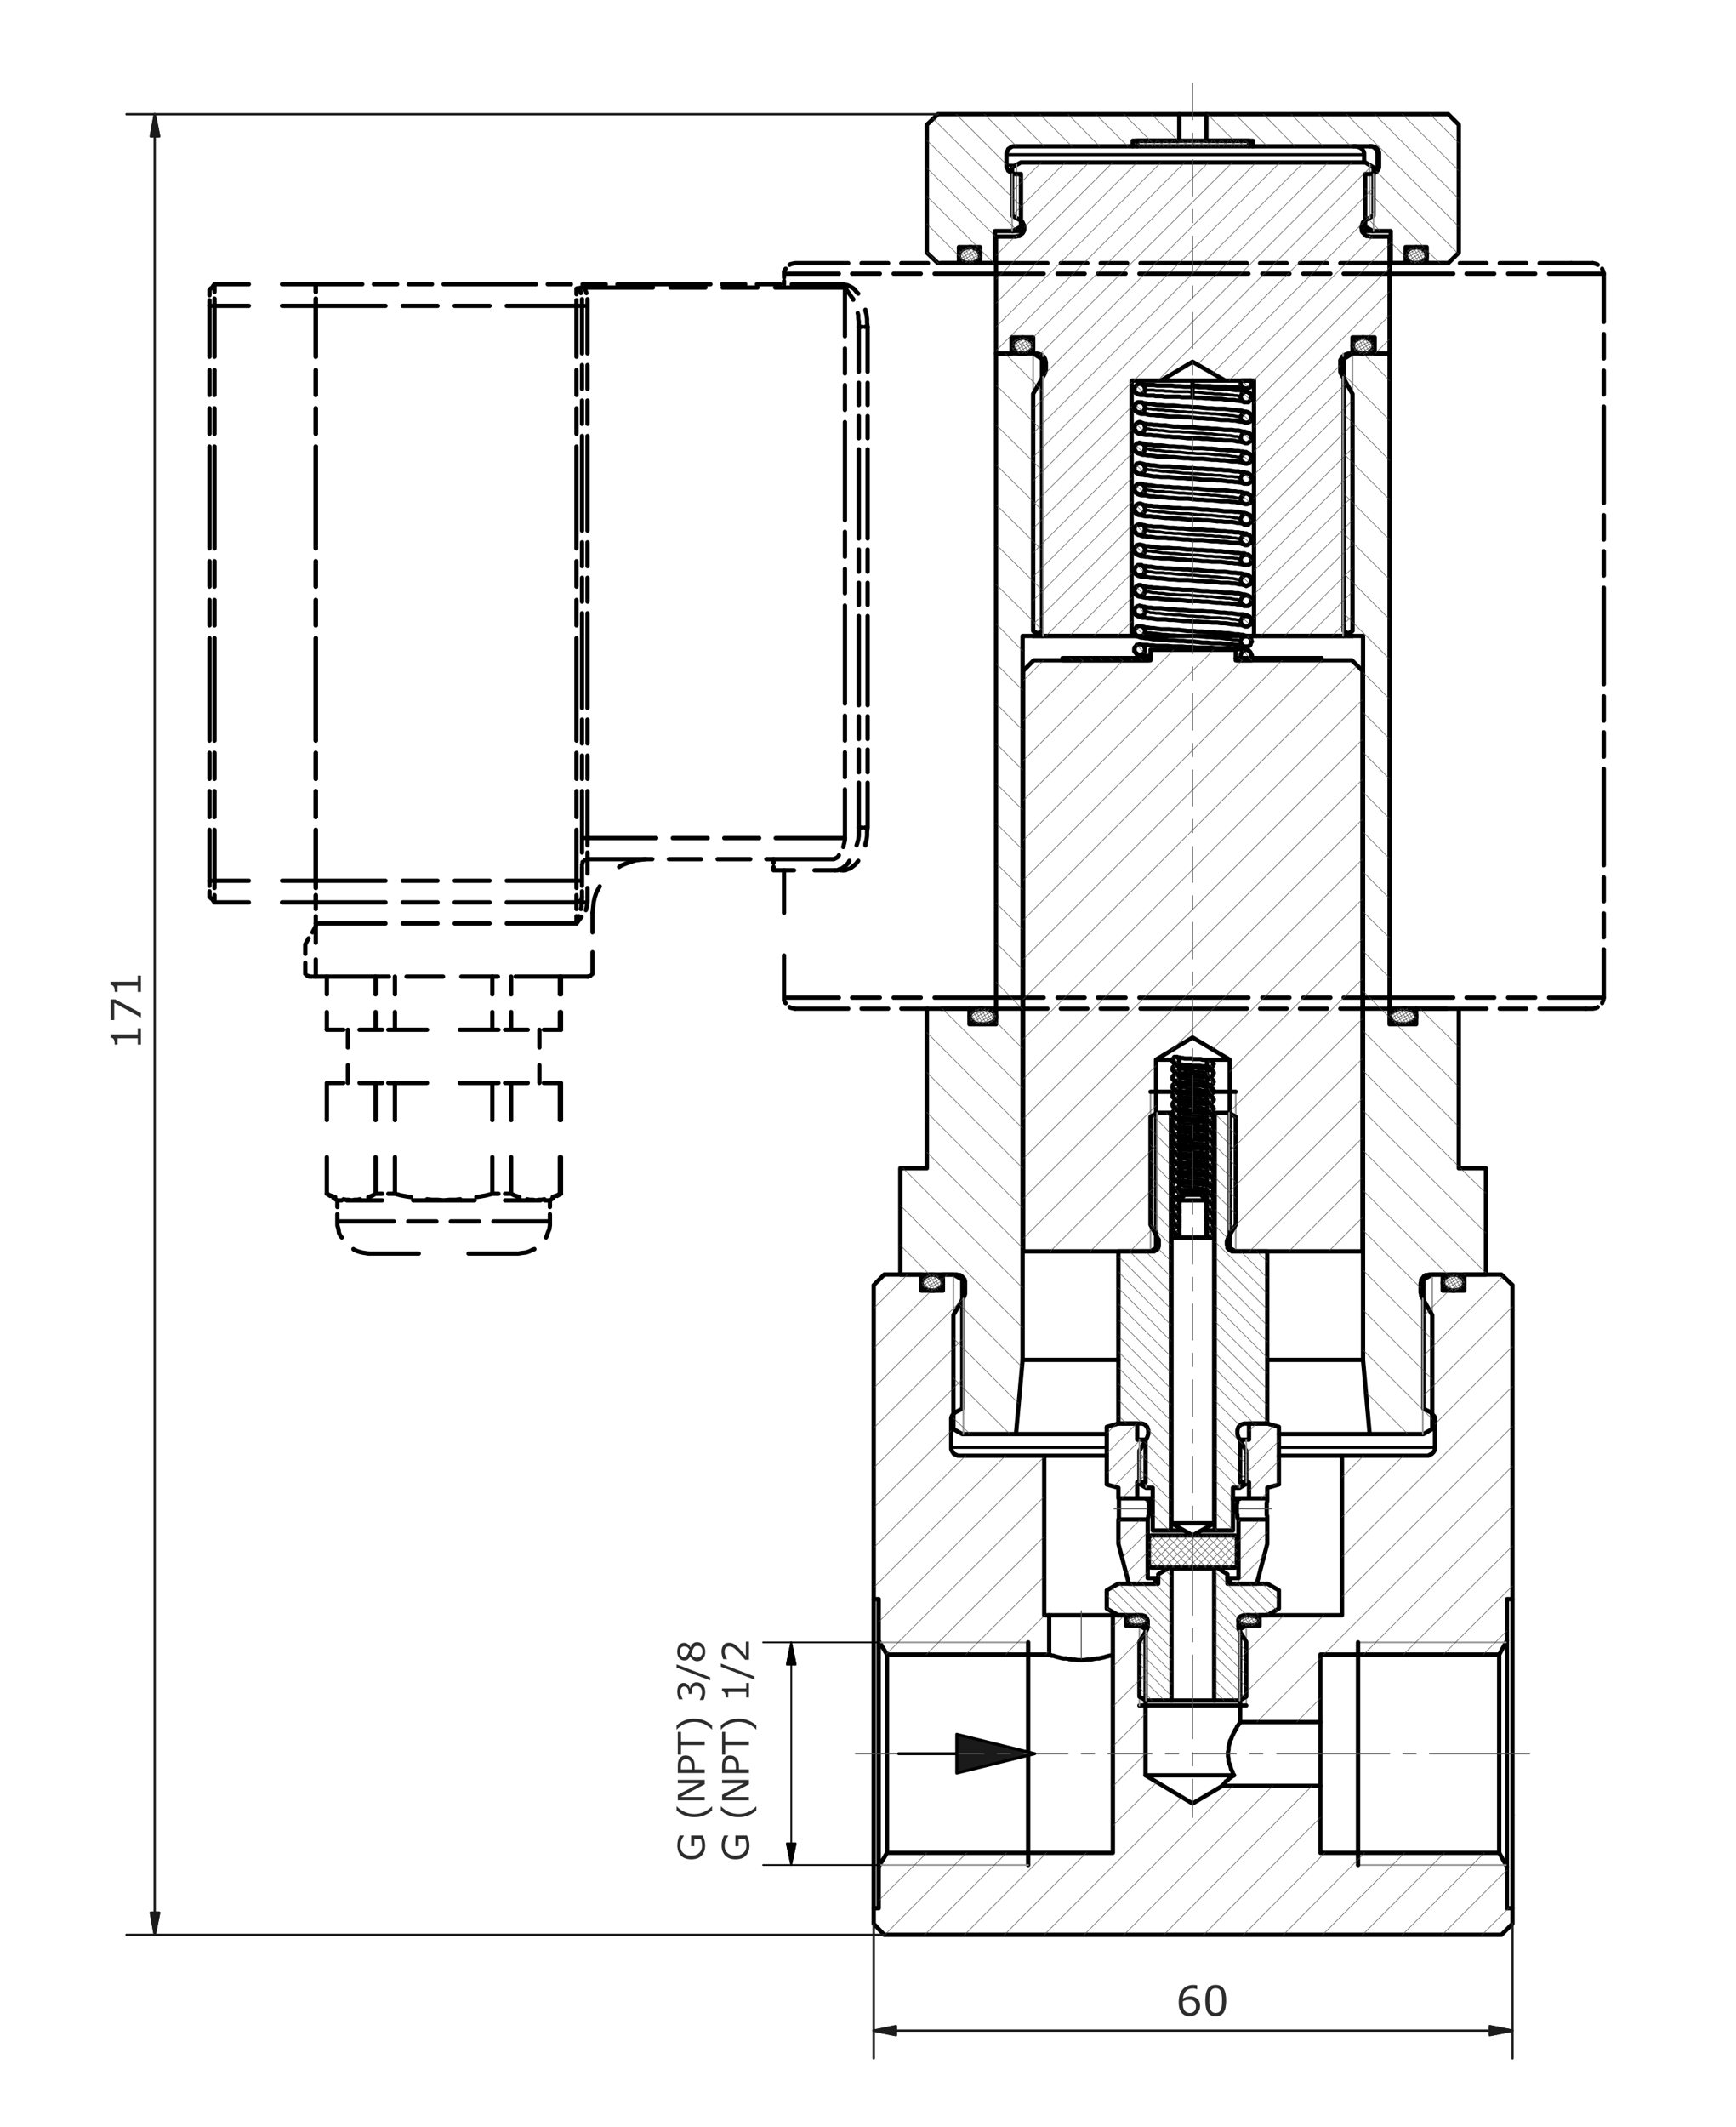 <?xml version="1.0" encoding="utf-8"?>
<!-- Generator: Adobe Illustrator 27.0.1, SVG Export Plug-In . SVG Version: 6.00 Build 0)  -->
<svg version="1.1" id="Ebene_1" xmlns="http://www.w3.org/2000/svg" xmlns:xlink="http://www.w3.org/1999/xlink" x="0px" y="0px"
	 viewBox="0 0 376.358 460.862" style="enable-background:new 0 0 376.358 460.862;" xml:space="preserve">
<style type="text/css">
	.st0{fill:none;stroke:#000000;stroke-width:0.933;stroke-linecap:round;stroke-linejoin:round;stroke-miterlimit:10;}
	.st1{fill:none;stroke:#000000;stroke-width:0.646;stroke-linecap:round;stroke-linejoin:round;stroke-miterlimit:10;}
	.st2{fill:none;stroke:#969696;stroke-width:0.359;stroke-linecap:round;stroke-linejoin:round;stroke-miterlimit:10;}
	.st3{fill-rule:evenodd;clip-rule:evenodd;fill:#1A1A1A;}
	.st4{fill:none;stroke:#1A1A1A;stroke-width:0.12;stroke-linecap:round;stroke-linejoin:round;stroke-miterlimit:10;}
	.st5{fill:none;stroke:#4D4D4D;stroke-width:0.12;stroke-linecap:round;stroke-linejoin:round;stroke-miterlimit:10;}
	.st6{fill:#2C2C2C;}
	.st7{fill:none;stroke:#1C1C1C;stroke-width:0.502;stroke-linecap:round;stroke-linejoin:round;stroke-miterlimit:10;}
	.st8{fill-rule:evenodd;clip-rule:evenodd;fill:#1C1C1C;}
	.st9{fill:none;stroke:#4D4D4D;stroke-width:0.215;stroke-linecap:round;stroke-linejoin:round;stroke-miterlimit:10;}
	.st10{fill:none;stroke:#000000;stroke-width:0.359;stroke-linecap:round;stroke-linejoin:round;stroke-miterlimit:10;}
	.st11{fill-rule:evenodd;clip-rule:evenodd;}
</style>
<path class="st0" d="M241.259,358.459L241.259,358.459l-0.12,0.12h-0.12l-0.24,0.12h-0.24l-0.36,0.12l-0.48,0.12l-0.36,0.12
	l-0.6,0.12l-0.48,0.12h-0.6l-1.2,0.24h-0.72l-0.72,0.12h-1.32l-0.72-0.12h-0.6l-0.6-0.12 M190.499,404.419v-48.96 M192.299,358.459
	v42.96 M248.339,384.619v-31.68l-1.32-0.72h-2.88v-2.28h-2.88v51.48h-48.96l-1.8,3v9h-1.08v3.36l2.28,2.4h133.8l2.4-2.4v-3.36h-1.2
	v-9l-1.68-3h-38.76v-14.52h-21.24l-6.48,3.84L248.339,384.619 M208.619,277.219l-1.92-1.08h-2.28v3.48h-4.68v-3.48h-8.04l-2.28,2.28
	v68.04h1.08v9l1.8,3h35.16v-8.52h-1.08v-34.56h-18.72l-0.48-0.24l-0.36-0.12l-0.48-0.72l-0.12-0.36v-6.72l0.12-0.36l0.12-0.24
	l0.6-0.6l1.56-0.84V277.219 M310.499,276.139l-1.92,1.08v27.96l1.68,0.84l0.24,0.36l0.48,0.48l0.12,0.36v6.72l-0.12,0.36l-0.24,0.36
	l-0.36,0.36l-0.36,0.12l-0.36,0.24h-18.72v34.56h-17.88v2.28h-2.88l-1.32,0.72v20.16h17.4v-14.64h38.76l1.68-3v-9h1.2v-68.04
	l-2.4-2.28h-8.04v3.48h-4.68v-3.48H310.499"/>
<path class="st0" d="M327.899,346.459v46.8 M267.539,384.619l-0.24-0.36l-0.12-0.48l-0.24-0.36l-0.24-0.96l-0.24-0.48l-0.12-0.36
	v-0.6l-0.12-0.48v-0.96l0.12-0.48v-0.6l0.12-0.48l0.12-0.36l0.12-0.6l0.24-0.36l0.12-0.48l0.24-0.36l0.12-0.36l0.24-0.36l0.12-0.36
	l0.24-0.24l0.12-0.36l0.12-0.24l0.24-0.24l0.12-0.24l0.24-0.24v-0.12 M268.499,352.219h1.68 M247.019,352.219h1.8 M248.699,352.939
	h-0.36 M268.859,352.939h-0.24 M267.539,384.619h-19.2 M189.419,413.419v-66.96 M227.459,349.939h13.8 M231.779,359.419l-0.6-0.12
	h-0.72l-1.44-0.36l-0.72-0.24h-0.36l-0.12-0.12h-0.24l-0.12-0.12"/>
<path class="st0" d="M239.939,315.379h-13.56 M290.939,315.379h-13.68 M209.099,277.219h-0.48 M308.579,277.219h-0.48
	 M265.019,386.899v-0.12h0.12l0.12-0.12l0.12-0.24l0.24-0.24l0.12-0.24l0.24-0.12l0.48-0.48l0.48-0.36l0.6-0.36 M327.899,393.259
	v20.16"/>
<path class="st1" d="M239.939,313.579h-33.72 M311.099,313.579h-33.84 M310.499,307.699h0.6 M206.219,307.699h0.48"/>
<path class="st0" d="M286.259,386.899v-13.8 M325.019,401.419v-42.96 M326.699,355.459v48.96"/>
<line class="st2" x1="222.899" y1="355.819" x2="190.739" y2="355.819"/>
<line class="st0" x1="222.899" y1="355.819" x2="222.899" y2="404.059"/>
<path class="st2" d="M270.179,369.499v-17.28 M190.739,404.059h32.16"/>
<line class="st0" x1="270.179" y1="369.499" x2="247.019" y2="369.499"/>
<path class="st2" d="M294.419,404.059h32.04 M326.459,355.819h-32.04 M247.019,352.219v17.28"/>
<line class="st0" x1="294.419" y1="404.059" x2="294.419" y2="355.819"/>
<path class="st2" d="M310.499,306.379v-30.24 M206.699,276.139v30.24"/>
<path class="st0" d="M226.499,77.779h-0.6 M291.299,77.779h-0.48 M206.699,309.619l1.92,1.08h11.64l1.44-16.08v-156.84h2.28
	l1.92-1.08v-58.92l-1.92-1.2h-8.04v145.32h-5.76v-3.36h-9.24v34.56h-5.76v23.04h12.24l0.36,0.12h0.36l0.36,0.24l0.36,0.36l0.24,0.36
	l0.12,0.36v2.76l-0.12,0.36l-0.12,0.24l-2.28,3.96V309.619 M308.579,310.699l1.92-1.08v-24.72l-2.28-3.96l-0.12-0.24v-0.36
	l-0.12-0.24v-2.04l0.12-0.48l0.12-0.36l0.48-0.72l0.36-0.24h0.36l0.48-0.12h12.24v-23.04h-5.88v-34.56h-9.24v3.36h-5.76V76.579
	h-8.04l-1.92,1.2v58.92l1.92,1.08h2.28v156.84l1.44,16.08H308.579"/>
<line class="st2" x1="293.219" y1="137.779" x2="293.219" y2="76.579"/>
<path class="st0" d="M293.219,137.779h-69.24 M225.899,137.779h-1.92 M293.219,137.779h-1.92"/>
<line class="st2" x1="223.979" y1="76.579" x2="223.979" y2="137.779"/>
<path class="st0" d="M213.059,218.539h-2.88 M307.019,218.539h-2.88 M239.939,310.699h-19.68 M296.939,310.699h-19.68
	 M242.459,294.619h-20.76 M295.499,294.619h-20.76 M291.299,137.779h1.92 M223.979,137.779h1.92"/>
<path class="st2" d="M208.859,281.299v29.4 M308.459,310.699v-29.4"/>
<path class="st0" d="M260.699,229.579h5.88 M250.619,229.579h3.6 M266.099,270.379h0.48 M250.619,270.379h0.48 M267.899,143.059
	v-2.28h-18.48v2.28h-25.32l-2.28,2.28v125.76h27.6l1.2-0.72v-40.8l7.92-4.8l8.04,4.8v40.8l1.32,0.72h27.48v-125.76l-2.28-2.28
	H267.899"/>
<path class="st2" d="M249.419,236.539v34.56 M267.899,271.099v-34.56"/>
<path class="st0" d="M265.619,82.459h-13.92 M246.539,137.779h-1.2 M271.859,137.779h-1.44 M251.699,82.459l6.84-4.08l7.08,4.08
	h6.24v55.32h19.44l1.92-1.08v-51.36l-2.4-4.2l-0.12-0.24l-0.12-0.36v-2.52l0.24-0.36l0.12-0.36l0.72-0.48l0.72-0.24h0.84v-3.48h4.8
	v3.48h3.24v-25.32h-4.2l-0.48-0.12h-0.36l-0.84-0.84l-0.24-0.96v-0.12l0.36-1.08l0.36-0.24l0.24-0.24l1.68-0.96v-10.44l-1.8-1.08
	h-74.64l-1.92,1.08v10.44l1.68,0.96l0.36,0.24l0.24,0.24l0.12,0.36l0.24,0.36v0.96l-0.36,0.72l-0.36,0.24l-0.36,0.36h-0.36
	l-0.36,0.12h-4.32v25.32h3.36v-3.48h4.68v3.48h0.84l0.48,0.12l0.36,0.12l0.36,0.24l0.24,0.24l0.24,0.36l0.12,0.36l0.12,0.48v1.68
	l-0.12,0.36l-0.12,0.36l-0.12,0.24l-2.4,4.2v51.36l1.92,1.08h19.44v-55.32H251.699 M249.419,236.539h18.48"/>
<path class="st2" d="M291.179,77.179v-0.6 M226.139,76.579v0.6 M291.179,137.779v-56.16 M226.139,81.619v56.16 M220.379,51.259
	L220.379,51.259 M220.379,35.659v11.52 M296.939,51.259L296.939,51.259 M296.939,47.179v-11.52"/>
<path class="st0" d="M207.899,57.019v-3.48h4.56v3.48h3.24v-6.96h3.84l1.8-0.96v-11.4h-1.32l-0.72-0.24l-0.72-0.48l-0.12-0.36
	l-0.24-0.36v-3.12l0.24-0.48l0.12-0.36l0.72-0.48l0.36-0.12h25.92v-1.2h10.08v-5.76h-52.32l-2.4,2.28v27.72l2.4,2.28H207.899
	 M309.299,53.539v3.48h4.68l2.28-2.28v-27.72l-2.28-2.28h-52.44v5.76h10.08v1.2h25.92l0.48,0.12l0.36,0.24l0.24,0.24l0.24,0.36
	l0.12,0.48v3.12l-0.12,0.36l-0.24,0.36l-0.24,0.24l-0.36,0.24l-0.48,0.12l-0.36,0.12h-1.2v11.4l1.68,0.96h3.84v6.96h3.24v-3.48
	H309.299"/>
<path class="st1" d="M298.979,35.779h-0.36 M298.619,33.499h0.36 M218.219,33.499h77.52 M220.019,35.779h-1.8"/>
<path class="st0" d="M255.659,24.739h5.88 M246.539,31.699h-0.96 M271.619,31.699h-0.84 M210.179,57.019h-2.28 M309.299,57.019
	h-2.28 M215.939,57.019h-0.24 M301.499,57.019h-0.24 M297.419,50.059l-0.36-0.12l-0.36-0.36l-0.48-0.24l-0.36-0.24 M295.979,49.099
	h-0.12 M297.419,50.059h0.24 M219.539,50.059h2.4 M222.059,49.099h-0.72 M295.739,33.499v-0.36l-0.12-0.36l-0.24-0.36l-0.24-0.24
	l-0.36-0.24l-0.36-0.12l-0.48-0.12h-0.48 M298.619,33.499v2.28 M298.619,35.779v0.48l-0.24,0.48v0.24l-0.24,0.12l-0.12,0.24
	l-0.24,0.12 M295.859,47.779v1.32 M297.419,50.059h-2.16 M296.939,31.699h0.36l0.36,0.12l0.24,0.12l0.48,0.48l0.12,0.36l0.12,0.36
	v0.36 M295.739,35.179v-1.68"/>
<path class="st2" d="M297.779,50.059v-12.36 M219.419,37.699v12.36"/>
<path class="st0" d="M271.379,142.579h15.12 M268.139,142.579v0.48h3.24v-0.48H268.139z M230.339,142.579v0.48h18.72v-0.48H230.339z
	 M301.259,218.539h2.88 M213.059,218.539h2.88 M307.019,220.219v-0.36l-0.24-0.24l-0.12-0.36l-0.36-0.24l-0.6-0.24l-0.36-0.12
	l-0.6-0.12h-1.2l-0.96,0.24l-0.48,0.24l-0.36,0.24l-0.24,0.36l-0.12,0.24l-0.12,0.36l0.12,0.36l0.12,0.24l0.24,0.36l0.36,0.24
	l0.48,0.24l0.96,0.24h1.2l0.6-0.12l0.36-0.12l0.6-0.24l0.36-0.24l0.12-0.36l0.24-0.24V220.219 M210.179,220.219v0.24l0.12,0.12
	l0.12,0.36l0.24,0.24l0.48,0.36l0.48,0.24l0.48,0.12h1.68l0.48-0.12l0.6-0.24l0.36-0.12l0.36-0.36l0.24-0.36l0.12-0.12v-0.6
	l-0.12-0.24l-0.12-0.12l-0.24-0.36l-0.36-0.24l-0.48-0.24l-0.36-0.12l-0.48-0.12h-1.44l-0.96,0.24l-0.72,0.48l-0.24,0.24l-0.12,0.36
	l-0.12,0.12V220.219 M297.779,74.899v0.36l-0.12,0.36l-0.36,0.36l-0.72,0.48l-0.6,0.12h-0.96l-0.48-0.12l-0.48-0.24l-0.36-0.24
	l-0.24-0.36l-0.24-0.72l0.24-0.72l0.24-0.36l0.36-0.24l0.48-0.24l0.96-0.24l0.48,0.12l0.6,0.12l0.72,0.48l0.36,0.36l0.12,0.36
	V74.899 M219.419,74.899l0.24,0.72l0.24,0.24l0.24,0.36l0.24,0.12l0.36,0.24h1.8l0.36-0.24l0.36-0.12l0.6-0.6l0.12-0.36v-0.72
	l-0.12-0.36l-0.36-0.36l-0.24-0.12l-0.36-0.24l-0.36-0.12l-0.48-0.12l-0.36-0.12l-0.36,0.12l-0.48,0.12l-0.36,0.12l-0.36,0.24
	l-0.24,0.12l-0.24,0.36l-0.12,0.36L219.419,74.899"/>
<path class="st1" d="M272.459,142.579v0.48 M285.299,142.579v0.48"/>
<path class="st0" d="M247.019,367.579l1.44,0.84h5.52v-28.68l-0.12-0.12h-0.36l-2.4,1.44v2.04h-8.64l-2.52,1.44v3.96l2.52,1.44h5.16
	l0.72,0.24l0.12,0.24l0.24,0.36l0.12,0.36v1.44l-0.12,0.24l-0.12,0.36l-1.56,2.52V367.579 M277.259,344.539l-2.52-1.44h-8.64v-2.04
	l-2.28-1.44h-0.36l-0.24,0.12v28.68h5.52 M277.259,344.539v3.96 M268.739,368.419l1.44-0.84v-11.88l-1.56-2.52l-0.12-0.36v-2.04
	l0.12-0.36l0.36-0.24l0.36-0.12l0.24-0.12h5.16l2.52-1.44 M212.459,57.019h-2.28 M307.019,57.019h-2.28 M309.299,55.339v0.36
	l-0.12,0.36l-0.36,0.36l-0.72,0.48l-0.6,0.12h-0.96l-0.48-0.12l-0.48-0.24l-0.36-0.24l-0.24-0.36l-0.24-0.72l0.24-0.72l0.24-0.36
	l0.36-0.36l0.48-0.24h0.48l0.48-0.12l0.48,0.12h0.6l0.36,0.24l0.72,0.72l0.12,0.36V55.339 M207.899,55.339v0.36l0.12,0.36l0.48,0.48
	l0.36,0.24l0.36,0.12l0.48,0.12h0.84l0.36-0.12l0.48-0.12l0.36-0.24l0.24-0.12l0.36-0.36l0.12-0.36v-0.84l-0.24-0.24l-0.24-0.36
	l-0.24-0.24l-0.36-0.12l-0.36-0.24l-0.48-0.12h-0.36l-0.36,0.12h-0.48l-0.36,0.24l-0.36,0.12l-0.24,0.24l-0.48,0.72V55.339
	 M246.539,30.499v1.2h24.24v-1.2H246.539z M267.899,142.579h0.24 M249.059,142.579h0.36 M286.499,142.579v0.48"/>
<line class="st1" x1="263.219" y1="339.979" x2="253.979" y2="339.979"/>
<line class="st0" x1="263.219" y1="368.419" x2="253.979" y2="368.419"/>
<path class="st2" d="M268.739,368.419v-15.12 M248.459,353.299v15.12"/>
<path class="st0" d="M256.619,331.579h-2.76 M263.339,331.579h-2.76 M260.099,241.099h3.24 M253.859,241.099h0.36 M274.739,308.419
	v-37.32h-7.68l-0.36-0.24l-0.24-0.12l-0.24-0.36l-0.12-0.36l-0.12-0.36v-0.72l0.12-0.36l0.12-0.36l1.68-2.88v-23.4l-1.44-0.84h-3.12
	v90.48h3.96v-9.24h1.44l1.44-0.84v-7.2l-1.68-2.88l-0.24-0.72v-0.84l0.24-0.72l0.48-0.48l0.72-0.24H274.739 M242.459,271.099v37.32
	h5.16l0.36,0.12l0.24,0.12l0.48,0.48l0.24,0.72v0.84l-0.24,0.72l-1.68,2.88v7.2l1.44,0.84h1.44v9.24h3.96v-90.48h-3l-1.44,0.84v23.4
	l1.56,2.88l0.24,0.36v1.44l-0.24,0.36l-0.12,0.36l-0.36,0.12l-0.24,0.24H242.459"/>
<path class="st2" d="M248.459,311.779v10.44 M268.739,322.219v-10.44 M266.459,266.419v-25.32 M250.859,241.099v25.32"/>
<path class="st0" d="M267.299,324.619h1.56 M248.339,324.619h1.56 M249.899,324.859h-1.08 M268.379,324.859h-1.08 M268.859,311.899
	L268.859,311.899 M248.339,311.899h0.12 M268.499,329.179L268.499,329.179l-0.12-0.12v-0.12l-0.12-0.24v-0.6l-0.12-0.24v-1.92
	l0.12-0.36v-0.48l0.12-0.24 M268.379,324.859l0.24-0.12h0.12l0.12-0.12 M268.859,324.619h1.92 M274.739,324.619v0.6l-0.12,0.36v2.64
	l0.12,0.24v0.72 M242.459,329.179L242.459,329.179l0.12-0.12v-4.32l-0.12-0.12 M246.539,324.619h1.8 M248.339,324.619
	L248.339,324.619l0.12,0.12h0.24l0.12,0.12 M248.819,324.859l0.12,0.24v0.24l0.12,0.24v2.52l-0.12,0.36v0.24l-0.12,0.24v0.24
	 M248.819,329.179h-6.36v5.28l2.28,8.64h5.76v-1.2h-1.68V329.179 M274.739,329.179h-6.24v12.72h-1.8v1.2h5.76l2.28-8.64V329.179
	 M248.339,321.139v-9.24h-1.8v-3.48h-4.08l-2.52,0.72v12.48l2.52,0.72v2.28h4.08v-3.48H248.339 M277.259,309.139l-2.52-0.72h-3.96
	v3.48h-1.92 M277.259,309.139v12.48 M268.859,311.899v9.24h1.92v3.48h3.96v-2.28l2.52-0.72 M267.779,339.619l0.36-0.48v-6
	l-0.36-0.48h-18.24l-0.48,0.48v6l0.48,0.48H267.779"/>
<path class="st2" d="M247.019,311.899v9.24 M270.179,321.139v-9.24"/>
<path class="st0" d="M255.659,248.899v-0.24l-0.24-0.24l-0.24-0.12 M261.659,249.979v0.24l0.12,0.24l0.24,0.12l0.36,0.12l0.48-0.24
	l0.12-0.24l0.12-0.24l-0.12-0.36l-0.12-0.24l-0.24-0.12h-0.6l-0.24,0.12l-0.12,0.24V249.979 M261.659,267.259v0.24l0.12,0.24
	l0.24,0.12l0.36,0.12l0.48-0.24l0.12-0.24l0.12-0.24l-0.12-0.36l-0.36-0.36h-0.6l-0.36,0.36V267.259 M254.219,266.419v0.24
	l0.24,0.24l0.12,0.24h0.6l0.48-0.48v-0.48l-0.24-0.36l-0.24-0.12h-0.6l-0.12,0.12l-0.24,0.36V266.419 M263.099,230.539l-0.12,0.24
	l-0.12,0.36l-0.24,0.12h-0.6l-0.24-0.12l-0.12-0.36v-0.48l0.12-0.24l0.24-0.24h0.6l0.24,0.24L263.099,230.539 M254.219,229.699v0.36
	l0.24,0.12l0.12,0.24h0.6l0.24-0.24l0.24-0.12v-0.6l-0.48-0.48h-0.6l-0.12,0.24l-0.24,0.24V229.699 M261.659,232.459v0.24l0.12,0.36
	l0.24,0.12h0.6l0.24-0.12l0.12-0.36l0.12-0.24l-0.12-0.24l-0.12-0.24l-0.48-0.24l-0.36,0.12l-0.24,0.12l-0.12,0.24V232.459
	 M255.659,231.499v-0.24l-0.24-0.24l-0.48-0.24l-0.36,0.12l-0.36,0.36v0.6l0.24,0.12l0.12,0.24h0.6l0.24-0.24l0.24-0.12V231.499
	 M256.859,258.859l-1.2,1.2 M260.339,258.859l1.2,1.2 M261.539,268.099v-8.04 M255.659,268.099v-8.04 M263.219,330.019v-61.92
	 M253.979,330.019v-61.92 M258.539,332.659l4.68-2.64 M258.539,332.659l-4.56-2.64 M256.859,258.859h3.48 M255.659,260.059h5.88
	 M253.979,268.099h9.24 M253.979,330.019h9.24 M251.099,341.899h-0.6 M266.699,341.899h-0.6"/>
<path class="st0" d="M255.659,243.139v-0.24l-0.48-0.48h-0.6l-0.12,0.24l-0.24,0.24v0.48l0.24,0.36l0.12,0.12h0.36 M255.659,252.859
	v-0.36l-0.24-0.12l-0.24-0.24h-0.6l-0.12,0.24l-0.24,0.12v0.6l0.36,0.36l0.36,0.12l0.48-0.24l0.24-0.24V252.859 M261.659,253.819
	v0.24l0.12,0.24l0.24,0.24h0.6l0.24-0.24l0.12-0.24l0.12-0.24l-0.12-0.24l-0.12-0.36l-0.24-0.12h-0.6l-0.24,0.12l-0.12,0.36V253.819
	 M261.659,246.019v0.36l0.12,0.24l0.24,0.12h0.6l0.24-0.12l0.12-0.24l0.12-0.36l-0.24-0.48l-0.24-0.24h-0.6l-0.24,0.24l-0.12,0.24
	V246.019 M255.659,245.059v-0.24l-0.24-0.24l-0.48-0.24l-0.36,0.12l-0.36,0.36v0.48l0.24,0.24l0.12,0.24h0.6l0.48-0.48V245.059
	 M255.659,250.939v-0.36l-0.24-0.24l-0.24-0.12h-0.6l-0.36,0.36v0.6l0.36,0.36l0.36,0.12l0.48-0.24l0.24-0.24V250.939
	 M261.659,251.899v0.24l0.12,0.24l0.24,0.12l0.36,0.12l0.48-0.24l0.24-0.48l-0.12-0.24l-0.12-0.36l-0.48-0.24l-0.36,0.12l-0.24,0.12
	l-0.12,0.36V251.899 M261.659,248.059v0.24l0.12,0.24l0.24,0.12l0.36,0.12l0.48-0.24l0.12-0.24l0.12-0.24l-0.12-0.36l-0.12-0.24
	l-0.24-0.12h-0.6l-0.24,0.12l-0.12,0.24V248.059 M255.659,246.979v-0.24l-0.24-0.24l-0.48-0.24l-0.36,0.12l-0.36,0.36v0.6l0.24,0.12
	l0.12,0.24h0.6l0.24-0.24l0.24-0.12V246.979 M255.179,248.299l-0.24-0.12l-0.36,0.12l-0.36,0.36v0.6l0.36,0.36h0.6l0.24-0.12
	l0.24-0.24v-0.36"/>
<path class="st0" d="M255.659,254.779v-0.24l-0.24-0.24l-0.48-0.24l-0.36,0.12l-0.36,0.36v0.48l0.36,0.36 M261.659,255.739v0.24
	l0.12,0.24l0.24,0.24h0.6l0.24-0.24l0.24-0.48l-0.12-0.36l-0.36-0.36h-0.6l-0.36,0.36V255.739 M261.659,244.099v0.36l0.36,0.36h0.6
	l0.36-0.36l0.12-0.36l-0.12-0.24l-0.12-0.24l-0.48-0.24l-0.36,0.12l-0.24,0.12l-0.12,0.24V244.099 M254.939,243.859h0.24l0.24-0.12
	l0.24-0.36v-0.24"/>
<path class="st0" d="M261.659,238.339v0.24l0.12,0.24l0.24,0.12l0.36,0.12l0.24-0.12 M255.659,237.379v-0.36l-0.24-0.12l-0.24-0.24
	h-0.6l-0.12,0.24l-0.24,0.12v0.6l0.36,0.36l0.36,0.12l0.48-0.24l0.24-0.24V237.379 M255.659,258.619v-0.24l-0.48-0.48h-0.6
	l-0.12,0.24l-0.24,0.24v0.6l0.36,0.36h0.6l0.24-0.12l0.24-0.24V258.619 M261.659,259.579v0.36l0.36,0.36h0.6l0.36-0.36l0.12-0.36
	l-0.24-0.48l-0.48-0.24l-0.36,0.12l-0.24,0.12l-0.12,0.24V259.579 M261.659,240.259v0.24l0.12,0.24l0.24,0.12l0.36,0.12l0.48-0.24
	l0.12-0.24l0.12-0.24l-0.12-0.36l-0.36-0.36h-0.6l-0.36,0.36V240.259 M255.659,239.299v-0.24l-0.24-0.36l-0.24-0.12h-0.6l-0.12,0.12
	l-0.24,0.36v0.48l0.36,0.36l0.36,0.12l0.48-0.24l0.24-0.24V239.299 M255.659,256.699v-0.24l-0.48-0.48h-0.6l-0.12,0.24l-0.24,0.24
	v0.6l0.24,0.12l0.12,0.24h0.6l0.24-0.24l0.24-0.12V256.699 M261.659,257.659v0.24l0.12,0.24l0.24,0.24h0.6l0.24-0.24l0.24-0.48
	l-0.12-0.24l-0.12-0.24l-0.48-0.24l-0.36,0.12l-0.24,0.12l-0.12,0.24V257.659 M261.659,242.179v0.24l0.12,0.24l0.24,0.12l0.36,0.12
	l0.48-0.24l0.24-0.48l-0.12-0.24l-0.12-0.24l-0.48-0.24l-0.36,0.12l-0.24,0.12l-0.12,0.24V242.179 M255.659,241.219v-0.24
	l-0.24-0.36l-0.24-0.12h-0.6l-0.12,0.12l-0.24,0.36v0.48l0.24,0.24l0.12,0.24h0.6l0.48-0.48V241.219 M254.579,255.379l0.36,0.12
	l0.48-0.24l0.24-0.24v-0.24"/>
<path class="st0" d="M255.659,235.459v-0.36l-0.24-0.24l-0.24-0.12 M255.659,260.659v-0.36l-0.24-0.24l-0.24-0.12h-0.6l-0.36,0.36
	v0.6l0.36,0.36l0.36,0.12l0.48-0.24l0.24-0.36V260.659 M261.659,261.499v0.36l0.12,0.24l0.24,0.12h0.6l0.24-0.12l0.12-0.24
	l0.12-0.36l-0.12-0.24l-0.12-0.24l-0.48-0.24l-0.36,0.12l-0.24,0.12l-0.12,0.24V261.499 M262.619,238.939l0.24-0.12l0.24-0.48
	l-0.12-0.36l-0.12-0.24l-0.24-0.12h-0.6l-0.24,0.12l-0.12,0.24v0.36"/>
<path class="st0" d="M255.659,264.379v-0.12l-0.24-0.36l-0.48-0.24l-0.36,0.12l-0.12,0.12l-0.24,0.36v0.48l0.36,0.36l0.36,0.12
	l0.48-0.24l0.24-0.24V264.379 M261.659,265.459v0.24l0.12,0.24l0.24,0.12l0.36,0.12l0.48-0.24l0.12-0.24l0.12-0.24l-0.12-0.36
	l-0.36-0.36h-0.6l-0.36,0.36V265.459 M261.659,234.379v0.36l0.36,0.36h0.6l0.36-0.36l0.12-0.36l-0.12-0.24l-0.12-0.24l-0.48-0.24
	l-0.36,0.12l-0.24,0.12l-0.12,0.24V234.379 M255.659,233.419v-0.24l-0.24-0.24l-0.48-0.24l-0.36,0.12l-0.36,0.36v0.6l0.36,0.36h0.6
	l0.24-0.12l0.24-0.24V233.419 M255.659,262.579v-0.36l-0.24-0.24l-0.48-0.24l-0.36,0.12l-0.36,0.36v0.6l0.36,0.36l0.36,0.12
	l0.48-0.24l0.24-0.24V262.579 M261.659,263.539v0.24l0.12,0.24l0.24,0.12l0.36,0.12l0.48-0.24l0.12-0.24l0.12-0.24l-0.12-0.36
	l-0.12-0.24l-0.24-0.12h-0.6l-0.24,0.12l-0.12,0.24V263.539 M261.659,236.299v0.36l0.12,0.24l0.24,0.12h0.6l0.24-0.12l0.12-0.24
	l0.12-0.36l-0.12-0.24l-0.12-0.24l-0.48-0.24l-0.36,0.12l-0.24,0.12l-0.12,0.24V236.299 M255.179,234.739h-0.6l-0.36,0.36v0.6
	l0.36,0.36l0.36,0.12l0.48-0.24l0.24-0.24v-0.24"/>
<path class="st1" d="M255.659,241.219L255.659,241.219l0.24,0.12h0.24l0.36,0.12l0.48,0.12 M255.659,254.779v0.12h0.48l0.36,0.12
	h0.48l0.48,0.12l0.6,0.12h1.08l0.6,0.12h0.48l0.48,0.12l0.36,0.12h0.36l0.12,0.12h0.12 M255.659,243.139L255.659,243.139l0.12,0.12
	h0.12l0.24,0.12h0.36l0.48,0.12h1.08l0.48,0.12l0.72,0.12h0.72l0.24,0.12h0.84l0.48,0.24h0.12 M255.659,252.859L255.659,252.859
	l0.48,0.24h0.84l0.48,0.12h0.6l0.48,0.12h0.36l0.24,0.12h1.08l0.48,0.12h0.6l0.24,0.24h0.12 M255.659,245.059v0.12h0.24l0.24,0.12
	h0.36l0.48,0.12h0.48l0.36,0.12h0.72l0.6,0.12h0.84l0.24,0.12h0.48l0.36,0.12h0.24l0.24,0.12h0.12 M255.659,250.939L255.659,250.939
	l0.24,0.12h0.6l0.96,0.24h0.84l0.24,0.12h1.2l0.96,0.24h0.36l0.36,0.12h0.12l0.12,0.12 M255.659,246.979v0.12h0.36l0.12,0.12
	l0.36,0.12h0.96l0.36,0.12h0.72l1.2,0.24h0.96l0.36,0.12h0.24l0.24,0.12l0.12,0.12 M255.659,248.899v0.12l0.24,0.12h0.24l0.36,0.12
	h0.96l0.6,0.12h0.24l0.24,0.12h0.6l0.6,0.12h0.96l0.24,0.12h0.12l0.24,0.12h0.24l0.12,0.12 M255.659,231.499v0.12h0.48l0.36,0.12
	l0.48,0.12h0.48l0.6,0.12h0.48l0.6,0.12h0.6l0.48,0.12h0.48l0.36,0.12h0.24l0.24,0.12h0.12"/>
<path class="st1" d="M255.659,239.299L255.659,239.299l0.24,0.12h0.24l0.36,0.12h0.24 M255.659,256.699v0.12h0.48l0.36,0.12
	l0.24,0.12h0.72l0.6,0.12h1.2l0.24,0.12h0.24l0.48,0.12h0.48l0.36,0.12h0.48l0.12,0.12 M256.979,241.579h1.08l0.48,0.12h0.96
	l0.24,0.12l0.48,0.12h0.84l0.24,0.12h0.24l0.12,0.12"/>
<path class="st1" d="M261.419,265.339h0.12l0.12,0.12 M255.659,264.379v0.12 M255.659,233.419v0.12l0.24,0.12h0.6l0.48,0.12h0.48
	l0.6,0.12h0.24l0.24,0.12h1.2l0.48,0.12h0.72l0.12,0.12l0.24,0.12h0.36 M261.419,263.419l0.12,0.12h0.12 M255.659,262.579
	L255.659,262.579 M255.659,235.459h0.24l0.24,0.12h0.36l0.96,0.24h1.08l0.36,0.12h0.84l0.96,0.24h0.36l0.36,0.12h0.24
	 M261.539,261.499h0.12 M255.659,260.659L255.659,260.659 M255.659,237.379h0.24l0.24,0.12l0.36,0.12h0.48l0.48,0.12h1.08l0.36,0.12
	h0.24l0.6,0.12h0.48l0.48,0.12h0.72l0.24,0.24 M260.939,259.339l0.48,0.24h0.24 M255.659,258.619v0.12h0.24l0.12,0.12h0.6l0.12,0.12
	 M256.739,239.539h0.24l0.48,0.12h0.6l0.48,0.12h0.72l0.24,0.12h0.72l0.48,0.12l0.36,0.12h0.48l0.12,0.12"/>
<path class="st0" d="M261.899,252.499l-0.12-0.12h-1.08l-0.24-0.12h-0.24l-0.36-0.12h-1.32l-0.36-0.12h-1.2l-0.6-0.12l-0.48-0.12
	h-0.84l-0.48-0.24l-0.12-0.12 M255.299,246.379h0.24l0.12,0.12h0.36l0.24,0.12h1.08l0.36,0.12h1.32l0.36,0.12h0.36l0.24,0.12h1.44
	l0.36,0.12h0.36l0.36,0.12l0.12,0.12l0.24,0.12v0.12l0.24,0.24v0.24 M261.899,248.539h-0.48l-0.12-0.12h-1.44l-0.36-0.12h-0.36
	l-0.24-0.12h-1.44l-0.24-0.12h-0.84l-0.48-0.12h-0.48l-0.36-0.12h-0.24l-0.24-0.12l-0.36-0.36v-0.36 M255.299,248.419h0.72
	l0.24,0.12h1.08l0.36,0.12h0.36l0.36,0.12h1.56l0.36,0.12h1.08l0.72,0.24h0.36l0.12,0.12l0.24,0.12v0.12l0.24,0.24v0.24
	 M261.899,250.579l-0.12-0.12h-0.36l-0.12-0.12h-1.08l-0.36-0.12h-1.32l-0.36-0.12h-0.72l-0.24-0.12h-0.84l-0.48-0.12h-0.84
	l-0.48-0.24l-0.36-0.36v-0.36 M255.299,230.899h0.36l0.12,0.12h0.24l0.24,0.12h1.08l0.36,0.12h1.68l0.36,0.12h0.24l0.36,0.12h1.08
	l0.36,0.12h0.36l0.36,0.12l0.12,0.12l0.24,0.12l0.12,0.24l0.12,0.12v0.12 M261.899,233.059h-0.48l-0.12-0.12h-1.08l-0.36-0.12h-0.36
	l-0.36-0.12h-1.32l-0.36-0.12h-1.08l-0.96-0.24h-0.36l-0.24-0.12h-0.24l-0.12-0.24h-0.12l-0.12-0.12v-0.36"/>
<path class="st0" d="M255.299,242.539l0.24,0.12h0.96l0.24,0.12h1.32l0.36,0.12h0.36l0.24,0.12h1.32l0.6,0.12h0.84l0.36,0.12
	 M261.899,244.699h-0.12l-0.12-0.12h-0.96l-0.24-0.12h-1.56l-0.36-0.12h-0.36l-0.36-0.12h-0.84l-0.6-0.12h-0.96l-0.36-0.12
	l-0.24-0.12h-0.24l-0.12-0.12l-0.12-0.24h-0.12v-0.36 M255.299,252.259h0.36l0.12,0.12h0.96l0.36,0.12h1.32l0.36,0.12h0.24
	l0.36,0.12h1.56l0.48,0.12h0.36l0.72,0.24h0.12l0.24,0.12v0.12l0.12,0.12l0.12,0.12v0.24 M261.899,254.419l-0.12-0.12h-0.84
	l-0.24-0.12h-1.2l-0.36-0.12h-0.6l-0.36-0.12h-1.2l-0.6-0.12h-0.48l-0.48-0.12h-0.36l-0.48-0.24l-0.36-0.36v-0.24 M255.299,244.459
	h0.24l0.12,0.12h0.84l0.24,0.12h0.36l0.24,0.12h1.68l0.36,0.12h0.96l0.6,0.12l0.48,0.12h0.72l0.36,0.12h0.12l0.24,0.24v0.12
	l0.24,0.24v0.12 M261.899,246.619h-0.6l-0.36-0.12h-0.24l-0.24-0.12h-1.32l-0.24-0.12h-1.44l-0.24-0.12h-0.24l-0.6-0.12h-0.96
	l-0.36-0.12h-0.24l-0.24-0.12l-0.24-0.24l-0.12-0.24v-0.24 M255.299,250.339h0.72l0.24,0.12h0.48l0.36,0.12h1.32l0.36,0.12h1.2
	l0.36,0.12l0.6,0.12h0.84l0.36,0.12h0.36l0.12,0.12l0.24,0.12v0.12l0.24,0.24v0.24 M254.459,251.419l-0.24-0.24v-0.24"/>
<path class="st0" d="M261.899,240.859h-0.12 M255.299,256.099h0.36l0.12,0.12h0.48l0.24,0.12h1.2l0.36,0.12h1.32l0.36,0.12h0.6
	l0.6,0.12h0.48l0.36,0.12h0.36l0.36,0.12l0.12,0.12l0.24,0.12l0.12,0.24l0.12,0.12v0.12 M261.899,258.259h-0.24l-0.24-0.12h-0.96
	l-0.24-0.12h-0.72l-0.36-0.12h-1.32l-0.36-0.12h-1.08l-0.96-0.24h-0.36l-0.24-0.12h-0.24l-0.12-0.24h-0.12l-0.12-0.12v-0.36
	 M255.299,240.619h0.48l0.24,0.12h0.24l0.24,0.12h1.56l0.36,0.12h1.32l0.24,0.12h0.36l0.6,0.12h0.48l0.36,0.12h0.36l0.36,0.12
	l0.12,0.12l0.24,0.12l0.12,0.24l0.12,0.12v0.12 M261.899,242.779h-0.12l-0.12-0.12h-1.2l-0.24-0.12h-0.36l-0.36-0.12h-1.32
	l-0.36-0.12h-0.84l-0.6-0.12h-0.48l-0.48-0.12h-0.36l-0.24-0.12h-0.24l-0.12-0.24l-0.12-0.12h-0.12v-0.36 M255.299,254.179h0.36
	l0.12,0.12h0.96l0.36,0.12h0.6l0.36,0.12h1.32l0.36,0.12h1.2l0.48,0.12l0.36,0.12h0.36l0.36,0.12h0.12l0.24,0.24l0.12,0.12
	l0.12,0.24v0.12 M261.899,256.339h-0.24l-0.24-0.12h-0.48l-0.24-0.12h-1.2l-0.36-0.12h-1.32l-0.36-0.12h-0.48l-0.6-0.12h-0.48
	l-0.48-0.12h-0.36l-0.48-0.24l-0.12-0.12h-0.12l-0.12-0.24v-0.24 M262.139,243.259l0.36,0.12h0.12l0.24,0.12v0.24l0.12,0.12
	l0.12,0.12v0.12"/>
<polyline class="st0" points="261.779,240.859 261.659,240.859 261.419,240.739 261.299,240.739 260.939,240.619 259.859,240.619 
	259.499,240.499 257.819,240.499 257.459,240.379 257.219,240.379 256.979,240.259 "/>
<path class="st0" d="M261.899,236.899h-0.96l-0.24-0.12h-0.24l-0.24-0.12h-1.32l-0.36-0.12h-1.56l-0.6-0.12l-0.48-0.12h-0.48
	l-0.36-0.12h-0.24 M261.539,260.659h0.48l0.36,0.12h0.12l0.12,0.12l0.12,0.12h0.12l0.12,0.12l0.12,0.24v0.12 M255.299,259.939
	l0.24,0.12h0.12 M255.659,261.499h-0.36l-0.36-0.12h-0.24l-0.24-0.24l-0.24-0.12v-0.36 M261.899,262.099h-0.36 M255.299,236.779
	h0.36l0.12,0.12h1.32l0.24,0.12h1.44l0.24,0.12h0.36l0.36,0.12h1.2l0.48,0.12h0.36l0.72,0.24h0.12l0.24,0.12v0.12l0.24,0.24v0.24
	 M261.899,238.819h-0.96l-0.24-0.12h-1.2l-0.36-0.12h-0.24l-0.36-0.12h-1.32l-0.24-0.12h-1.08l-0.48-0.12l-0.36-0.12h-0.24
	l-0.24-0.12l-0.36-0.36v-0.24 M255.299,258.139h0.96l0.24,0.12h1.2l0.36,0.12h0.72l0.24,0.12h1.32l0.6,0.12h0.48l0.72,0.24h0.36
	l0.12,0.12l0.24,0.12v0.12l0.24,0.24v0.12 M256.139,259.579h-0.96l-0.24-0.12l-0.12-0.12h-0.24l-0.12-0.12l-0.12-0.24l-0.12-0.12
	v-0.24 M261.899,260.179h-0.12l-0.24-0.12 M255.299,238.699h0.48l0.24,0.12h1.08l0.24,0.12h0.36l0.36,0.12h1.32l0.36,0.12h1.2
	l0.48,0.12l0.36,0.12h0.36l0.36,0.12h0.12l0.24,0.24l0.12,0.12l0.12,0.24v0.12 M256.979,240.259h-1.08l-0.48-0.12h-0.36l-0.48-0.24
	l-0.12-0.12h-0.12l-0.12-0.24v-0.24"/>
<path class="st0" d="M255.299,234.859h0.96l0.24,0.12h0.24l0.36,0.12 M254.819,236.179l-0.24-0.12l-0.36-0.36v-0.24"/>
<path class="st0" d="M261.539,264.499h0.24l0.24,0.12h0.36l0.12,0.12h0.12l0.48,0.48v0.24 M255.299,263.899h0.36 M255.659,265.339
	h-0.36l-0.36-0.12h-0.24l-0.12-0.12h-0.12v-0.12l-0.24-0.24v-0.36 M261.899,266.059h-0.12l-0.24-0.12 M255.299,232.939h0.96
	l0.24,0.12h1.2l0.36,0.12h0.36l0.36,0.12h1.2l0.36,0.12h1.08l0.72,0.24h0.36l0.12,0.12l0.24,0.12v0.12l0.24,0.24v0.12
	 M261.899,234.979h-0.24l-0.24-0.12h-1.2l-0.36-0.12h-1.32l-0.36-0.12h-0.36l-0.36-0.12h-1.08l-0.48-0.12h-0.48l-0.36-0.12
	l-0.24-0.12h-0.24l-0.36-0.36v-0.36 M261.539,262.579h0.48l0.36,0.12l0.12,0.12h0.12l0.12,0.12h0.12l0.12,0.24l0.12,0.12v0.24
	 M255.299,261.859l0.24,0.12h0.12 M255.659,263.539l-0.12-0.12h-0.24l-0.36-0.12h-0.24l-0.12-0.12h-0.12v-0.24l-0.24-0.12v-0.24
	 M261.899,264.019h-0.36 M257.099,235.099h1.32l0.36,0.12h1.56l0.6,0.12l0.48,0.12h0.36l0.36,0.12h0.36l0.12,0.12l0.24,0.12v0.12
	l0.24,0.24v0.12"/>
<path class="st1" d="M261.539,267.139v0.12h0.12 M255.659,266.419L255.659,266.419"/>
<path class="st0" d="M270.779,352.219h0.84l0.48-0.12l0.24-0.12l0.24-0.24l0.24-0.12l0.12-0.24l0.12-0.24l-0.12-0.36l-0.36-0.36
	l-0.24-0.12l-0.72-0.24h-0.36 M199.739,277.939l0.24,0.72l0.48,0.48l0.36,0.24l0.48,0.12l0.36,0.12h0.84l0.48-0.12l0.36-0.12
	l0.72-0.48l0.12-0.36l0.24-0.36v-0.36l-0.12-0.48l-0.12-0.24l-0.36-0.24l-0.24-0.24l-0.36-0.24l-0.36-0.12l-0.48-0.12h-0.72
	l-0.36,0.12l-0.72,0.36l-0.36,0.24l-0.24,0.36L199.739,277.939 M317.459,277.939v-0.36l-0.24-0.36l-0.12-0.36l-0.36-0.24l-0.36-0.12
	l-0.36-0.24l-0.36-0.12h-0.96l-0.72,0.24l-0.72,0.48l-0.24,0.36l-0.12,0.12v0.24l-0.12,0.24v0.24l0.12,0.12v0.24l0.24,0.36
	l0.24,0.24l0.36,0.24l0.72,0.24l0.48,0.12h0.36l0.36-0.12h0.36l0.36-0.12l0.36-0.24l0.48-0.48l0.24-0.36V277.939 M261.899,231.139
	h-0.6l-0.24-0.12h-0.6l-0.24-0.12h-1.68l-0.36-0.12h-1.56l-0.24-0.12h-0.48l-0.48-0.12h-0.36l-0.24-0.12h-0.24v-0.12l-0.12-0.12
	h-0.12l-0.12-0.12v-0.36 M255.299,229.099h0.48l0.24,0.12h0.48l0.24,0.12h1.68l0.24,0.12h1.68l0.24,0.12h0.6l0.24,0.12h0.72
	l0.36,0.12h0.12l0.24,0.24l0.12,0.12l0.12,0.24v0.12 M261.539,266.299l0.24,0.12h0.6l0.12,0.12h0.12l0.36,0.36v0.12l0.12,0.24
	 M255.299,265.819h0.36 M255.659,267.259h-0.36l-0.36-0.12h-0.36l-0.12-0.12v-0.12l-0.24-0.12v-0.36 M261.899,267.859h-0.36"/>
<path class="st0" d="M246.539,352.219h0.72l1.08-0.36l0.12-0.24l0.24-0.24v-0.6 M271.259,350.059l-0.48-0.12h-0.36l-0.36,0.12h-0.36
	l-0.36,0.24h-0.24l-0.6,0.6v0.36l0.12,0.24l0.24,0.24l0.24,0.12l0.36,0.24l0.48,0.12h0.84"/>
<path class="st0" d="M248.219,105.859v-0.12l-0.12-0.24v-0.24l-0.12-0.24l-0.48-0.24h-0.84l-0.72,0.72v0.84l0.48,0.48l0.48,0.24
	h0.36l0.72-0.36l0.12-0.12v-0.24l0.12-0.24 M269.219,142.579h1.92l0.12-0.24l0.12-0.36l-0.36-0.72l-0.36-0.36l-0.36-0.12h-0.24
	l-0.72,0.36l-0.24,0.48l-0.12,0.24v0.24l0.12,0.36L269.219,142.579 M245.939,140.659v0.48l0.36,0.36l0.12,0.24h0.24l0.24,0.12h0.36
	l0.24-0.12h0.24l0.24-0.24l0.12-0.12v-0.24l0.12-0.12v-0.6l-0.12-0.12v-0.24l-0.36-0.36h-0.24l-0.24-0.12h-0.36l-0.24,0.12h-0.24
	l-0.12,0.24l-0.36,0.36V140.659 M248.219,136.819v-0.24l-0.12-0.24v-0.24l-0.36-0.36h-0.24l-0.24-0.12h-0.36l-0.24,0.12h-0.24
	l-0.12,0.24l-0.36,0.36v0.84l0.36,0.36l0.12,0.24h0.24l0.24,0.12h0.36l0.24-0.12h0.24l0.36-0.36v-0.24l0.12-0.12V136.819
	 M268.979,138.979v0.24l0.12,0.12l0.24,0.48l0.24,0.12l0.12,0.12h0.96l0.12-0.12l0.24-0.12l0.12-0.24v-0.24l0.12-0.12l0.12-0.24
	l-0.24-0.48v-0.24l-0.12-0.12l-0.24-0.12l-0.12-0.12h-0.24l-0.24-0.12l-0.24,0.12h-0.24l-0.12,0.12l-0.24,0.12l-0.12,0.12
	l-0.12,0.24l-0.12,0.24V138.979 M248.699,350.779l-0.24-0.12l-0.24-0.24l-0.24-0.12l-0.36-0.24h-0.36l-0.48-0.12h-0.48l-0.36,0.12
	h-0.36l-0.72,0.24l-0.24,0.12l-0.24,0.24l-0.12,0.36l-0.12,0.12v0.12l0.24,0.24l0.12,0.24l0.48,0.24l0.72,0.24h0.84"/>
<path class="st0" d="M268.979,108.019v0.36l0.12,0.24l0.12,0.12l0.12,0.24l0.24,0.12h0.12l0.24,0.12h0.48l0.24-0.12h0.12l0.24-0.12
	l0.12-0.24v-0.12l0.12-0.24l0.12-0.36l-0.12-0.12l-0.12-0.24v-0.12l-0.12-0.24l-0.24-0.12l-0.12-0.12l-0.24-0.12h-0.48l-0.24,0.12
	l-0.12,0.12l-0.24,0.12l-0.12,0.24 M248.219,106.099v-0.24"/>
<path class="st0" d="M248.219,114.739v-0.24 M268.979,116.899v0.24l0.12,0.24l0.12,0.24l0.12,0.12l0.24,0.12l0.12,0.12l0.24,0.12
	h0.48l0.24-0.12l0.12-0.12l0.24-0.12l0.12-0.12v-0.24l0.24-0.48l-0.12-0.24l-0.12-0.12v-0.24l-0.48-0.48h-0.96l-0.48,0.48
	l-0.12,0.24l-0.12,0.12V116.899 M268.979,103.699v0.24l0.12,0.12l0.24,0.48l0.24,0.12l0.12,0.12h0.96l0.12-0.12l0.24-0.12l0.12-0.24
	v-0.24l0.12-0.12l0.12-0.24l-0.24-0.48v-0.24l-0.12-0.12l-0.24-0.12l-0.12-0.12l-0.24-0.12h-0.48l-0.24,0.12l-0.12,0.12l-0.24,0.12
	l-0.12,0.12l-0.12,0.24l-0.12,0.24V103.699 M248.219,101.539v-0.36l-0.12-0.12v-0.24l-0.36-0.36h-0.24l-0.24-0.12h-0.36l-0.24,0.12
	h-0.24l-0.12,0.24l-0.36,0.36v0.84l0.36,0.36l0.12,0.24h0.24l0.24,0.12h0.36l0.24-0.12h0.24l0.36-0.36v-0.24l0.12-0.12V101.539
	 M248.219,110.299v-0.24l-0.12-0.24v-0.12l-0.12-0.24l-0.72-0.36h-0.36l-0.48,0.24l-0.12,0.12l-0.12,0.24l-0.24,0.12v0.96l0.24,0.12
	l0.12,0.24l0.12,0.12l0.48,0.24h0.36l0.72-0.36l0.12-0.24v-0.12l0.12-0.24V110.299 M268.979,112.579v0.12l0.12,0.24l0.12,0.24
	l0.12,0.12l0.24,0.12l0.12,0.24h0.96l0.12-0.24l0.24-0.12l0.12-0.12v-0.24l0.12-0.24l0.12-0.12l-0.24-0.48v-0.24l-0.12-0.24
	l-0.24-0.12h-0.12l-0.24-0.12h-0.48l-0.24,0.12h-0.12l-0.24,0.12l-0.36,0.72V112.579 M269.219,107.539l-0.12,0.12l-0.12,0.24v0.12"
	/>
<path class="st0" d="M248.219,97.099v-0.24l-0.12-0.24v-0.24l-0.12-0.12l-0.24-0.12 M248.219,114.499l-0.12-0.24v-0.24l-0.12-0.12
	l-0.48-0.24h-0.24l-0.24-0.12l-0.12,0.12h-0.24l-0.24,0.12l-0.48,0.48v0.84l0.24,0.24l0.12,0.24l0.12,0.12l0.24,0.12h0.84l0.48-0.24
	l0.12-0.24v-0.24l0.12-0.24v-0.12"/>
<path class="st0" d="M268.979,94.939v0.12l0.24,0.48l0.12,0.12l0.24,0.12l0.12,0.12l0.24,0.12h0.48l0.24-0.12l0.12-0.12l0.24-0.12
	l0.12-0.12 M248.219,92.659v-0.24l-0.12-0.24v-0.12l-0.12-0.24l-0.72-0.36h-0.36l-0.48,0.24l-0.12,0.12l-0.12,0.24l-0.24,0.12v0.96
	l0.24,0.12l0.12,0.24l0.12,0.12l0.48,0.24h0.36l0.72-0.36l0.12-0.24v-0.12l0.12-0.24V92.659 M248.219,119.179v-0.36l-0.12-0.12
	v-0.24l-0.36-0.36h-0.24l-0.24-0.12h-0.36l-0.24,0.12h-0.24l-0.12,0.24l-0.36,0.36v0.84l0.36,0.36l0.12,0.24h0.24l0.24,0.12h0.36
	l0.24-0.12h0.24l0.36-0.36v-0.24l0.12-0.12V119.179 M268.979,121.339v0.24l0.12,0.12l0.24,0.48l0.24,0.12l0.12,0.12h0.96l0.12-0.12
	l0.24-0.12l0.12-0.24v-0.24l0.12-0.12l0.12-0.24l-0.24-0.48v-0.24l-0.12-0.12l-0.24-0.12l-0.12-0.12h-0.24l-0.24-0.12l-0.24,0.12
	h-0.24l-0.12,0.12l-0.24,0.12l-0.12,0.12l-0.12,0.24l-0.12,0.24V121.339 M268.979,99.259v0.24l0.24,0.48l0.12,0.12l0.24,0.12
	l0.12,0.12l0.24,0.12h0.48l0.24-0.12l0.12-0.12l0.24-0.12l0.12-0.12v-0.24l0.24-0.48l-0.12-0.24l-0.12-0.12v-0.24l-0.48-0.48h-0.96
	l-0.48,0.48l-0.12,0.24l-0.12,0.12V99.259 M247.739,96.139l-0.24-0.12h-0.24l-0.24-0.12l-0.12,0.12h-0.24l-0.24,0.12l-0.48,0.48
	v0.84l0.24,0.24l0.12,0.24l0.12,0.12l0.24,0.12h0.84l0.48-0.24l0.12-0.24v-0.24l0.12-0.24v-0.12"/>
<path class="st0" d="M268.979,125.659v0.36l0.12,0.24l0.12,0.12l0.12,0.24l0.24,0.12h0.12l0.48,0.24l0.48-0.24h0.12l0.24-0.12
	l0.12-0.24 M271.139,95.539v-0.24l0.12-0.24l0.12-0.12l-0.24-0.48v-0.24l-0.12-0.24l-0.24-0.12h-0.12l-0.24-0.12h-0.48l-0.24,0.12
	h-0.12l-0.24,0.12l-0.24,0.48l-0.12,0.24v0.24"/>
<path class="st0" d="M248.219,127.939v-0.24l-0.12-0.24v-0.12l-0.12-0.24l-0.72-0.36h-0.36l-0.48,0.24l-0.12,0.12l-0.12,0.24
	l-0.24,0.12 M268.979,130.219v0.12l0.24,0.48l0.12,0.12l0.24,0.12l0.12,0.24h0.96l0.12-0.24l0.24-0.12l0.12-0.12v-0.24l0.12-0.24
	l0.12-0.12l-0.24-0.48v-0.24l-0.12-0.24l-0.24-0.12h-0.12l-0.24-0.12h-0.48l-0.24,0.12h-0.12l-0.24,0.12l-0.24,0.48l-0.12,0.24
	V130.219 M268.979,90.379v0.36l0.12,0.24l0.12,0.12l0.12,0.24l0.24,0.12h0.12l0.24,0.12h0.48l0.24-0.12h0.12l0.24-0.12l0.12-0.24
	v-0.12l0.12-0.24l0.12-0.36l-0.12-0.12l-0.12-0.24v-0.12l-0.12-0.24l-0.24-0.12l-0.12-0.12l-0.24-0.12h-0.48l-0.24,0.12l-0.12,0.12
	l-0.24,0.12l-0.12,0.24l-0.12,0.12l-0.12,0.24V90.379 M248.219,88.219v-0.12l-0.12-0.24v-0.24l-0.12-0.24l-0.48-0.24h-0.84
	l-0.24,0.12l-0.12,0.12l-0.12,0.24l-0.24,0.24v0.84l0.48,0.48l0.24,0.12h0.24l0.12,0.12l0.24-0.12h0.24l0.48-0.24l0.12-0.12v-0.24
	l0.12-0.24V88.219 M248.219,123.499v-0.12l-0.12-0.24v-0.24l-0.12-0.12l-0.24-0.12l-0.24-0.24h-0.84l-0.72,0.72v0.84l0.48,0.48
	l0.48,0.24h0.36l0.72-0.36l0.12-0.12v-0.24l0.12-0.24V123.499 M271.139,126.379v-0.12l0.12-0.24l0.12-0.36l-0.12-0.12l-0.12-0.24
	v-0.12l-0.12-0.24l-0.24-0.12l-0.12-0.12l-0.24-0.12h-0.48l-0.24,0.12l-0.12,0.12l-0.24,0.12l-0.12,0.24l-0.12,0.12l-0.12,0.24v0.12
	"/>
<path class="st0" d="M268.979,86.059v0.24l0.12,0.12l0.12,0.24l0.48,0.48h0.96l0.48-0.48v-0.24l0.12-0.12l0.12-0.24l-0.24-0.48
	v-0.24l-0.12-0.12l-0.24-0.12 M245.939,127.459v0.96l0.24,0.12l0.12,0.24l0.12,0.12l0.48,0.24h0.36l0.72-0.36l0.12-0.24v-0.12
	l0.12-0.24v-0.24"/>
<path class="st0" d="M271.139,82.459h-1.92 M269.219,82.459l-0.24,0.24v0.36 M268.979,83.059v0.24l0.12,0.24l0.12,0.24l0.24,0.12
	l0.24,0.24h0.72l0.36-0.12l0.24-0.12l0.36-0.72v-0.24l-0.24-0.48 M248.219,132.379v-0.24l-0.12-0.24v-0.24l-0.12-0.12l-0.48-0.24
	h-0.24l-0.24-0.12l-0.12,0.12h-0.24l-0.24,0.12l-0.48,0.48v0.96l0.24,0.12l0.12,0.24l0.12,0.12l0.24,0.12h0.84l0.48-0.24l0.12-0.24
	v-0.12l0.12-0.24V132.379 M268.979,134.539v0.24l0.24,0.48l0.12,0.12l0.24,0.12l0.12,0.12l0.24,0.12h0.48l0.24-0.12l0.12-0.12
	l0.24-0.12l0.12-0.12v-0.24l0.24-0.48l-0.12-0.24l-0.12-0.12v-0.24l-0.48-0.48h-0.96l-0.48,0.48l-0.12,0.24l-0.12,0.12V134.539
	 M248.219,84.259v-0.12l-0.12-0.24v-0.24l-0.12-0.12l-0.24-0.12l-0.24-0.24h-0.84l-0.72,0.72v0.84l0.48,0.48l0.48,0.24h0.36
	l0.72-0.36l0.12-0.12v-0.24l0.12-0.24V84.259 M270.779,85.099l-0.12-0.12l-0.24-0.12h-0.48l-0.24,0.12l-0.12,0.12l-0.24,0.12
	l-0.12,0.12l-0.12,0.24l-0.12,0.24v0.24"/>
<path class="st1" d="M268.979,116.899L268.979,116.899l-0.12-0.12l-0.36-0.12h-0.24l-0.48-0.12h-0.6l-0.48-0.12 M268.979,103.699
	v-0.12h-0.12l-0.36-0.12l-0.24-0.12h-0.48l-0.6-0.12h-1.2l-0.72-0.12l-0.84-0.12h-0.96l-0.84-0.12h-0.96l-0.96-0.12l-1.08-0.12
	h-1.08l-0.96-0.12h-0.96l-0.96-0.12l-1.08-0.12h-0.84l-0.96-0.12h-0.72l-1.44-0.24h-0.6l-0.6-0.12h-0.36l-0.36-0.12l-0.24-0.12
	h-0.24 M268.979,112.579v-0.12l-0.12-0.12h-0.36l-0.24-0.12h-0.48l-0.6-0.12l-0.48-0.12h-0.72l-0.72-0.12h-0.84l-0.96-0.12
	l-0.84-0.12h-0.96l-0.96-0.12h-1.08l-1.08-0.12l-0.96-0.12h-1.92l-1.08-0.12h-0.84l-0.96-0.12l-0.72-0.12h-0.72l-0.72-0.12h-0.6
	l-0.6-0.12l-0.36-0.12h-0.36l-0.24-0.12h-0.12l-0.12-0.12 M268.979,108.019h-0.12l-0.36-0.12h-0.24l-0.48-0.12l-0.6-0.12h-0.48
	l-0.72-0.12h-0.72l-0.84-0.12l-0.96-0.12h-0.84l-0.96-0.12h-0.96l-2.16-0.24h-0.96l-0.96-0.12h-0.96l-1.08-0.12l-0.84-0.12h-0.96
	l-0.72-0.12h-1.44l-1.2-0.24h-0.36l-0.36-0.12h-0.24l-0.24-0.24 M268.979,138.979v-0.12h-0.12l-0.36-0.12l-0.24-0.12h-1.08
	l-0.48-0.12h-0.72l-0.72-0.12l-0.84-0.12h-0.96l-0.84-0.12h-0.96l-0.96-0.12l-1.08-0.12h-1.08l-0.96-0.12h-0.96l-0.96-0.12
	l-1.08-0.12h-0.84l-0.96-0.12h-0.72l-1.44-0.24h-0.6l-0.6-0.12h-0.72l-0.24-0.12l-0.12-0.12h-0.12"/>
<path class="st1" d="M268.979,121.339v-0.12h-0.12l-0.36-0.12l-0.24-0.12h-0.48l-0.6-0.12h-1.2 M268.979,99.259L268.979,99.259
	l-0.12-0.12l-0.36-0.12h-0.24l-0.48-0.12h-0.6l-0.48-0.12l-0.72-0.12h-0.72l-0.84-0.12h-0.96l-0.84-0.12l-0.96-0.12h-2.04
	l-1.08-0.12h-0.96l-1.92-0.24h-1.08l-0.84-0.12h-0.96l-1.44-0.24h-0.72l-0.6-0.12h-0.6l-0.72-0.24h-0.24l-0.12-0.12h-0.12
	 M266.699,116.419l-0.72-0.12h-0.72l-0.84-0.12h-0.96l-0.84-0.12h-0.96l-0.96-0.12h-1.08l-1.08-0.12h-0.96l-1.92-0.24h-1.08
	l-0.84-0.12h-0.96l-1.44-0.24h-0.72l-0.6-0.12h-0.6l-0.72-0.24h-0.24l-0.12-0.12h-0.12"/>
<path class="st1" d="M268.979,130.219v-0.12l-0.12-0.12h-0.36l-0.24-0.12h-0.48l-0.6-0.12l-0.48-0.12h-0.72l-0.72-0.12h-0.84
	l-0.96-0.12l-0.84-0.12h-0.96 M268.979,90.379L268.979,90.379l-0.12-0.12h-0.6l-0.48-0.12l-0.6-0.12h-0.48l-0.72-0.12h-0.72
	l-0.84-0.12l-0.96-0.12h-0.84l-0.96-0.12h-0.96l-2.16-0.24h-0.96l-0.96-0.12h-0.96l-1.08-0.12l-0.84-0.12h-0.96l-0.72-0.12h-0.72
	l-0.72-0.12h-0.6l-0.6-0.12h-0.36l-0.36-0.12h-0.24l-0.24-0.24 M268.979,125.659h-0.12l-0.36-0.12h-0.24l-0.48-0.12l-0.6-0.12h-0.48
	l-0.72-0.12h-0.72l-0.84-0.12l-0.96-0.12h-0.84l-0.96-0.12h-0.96l-2.16-0.24h-0.96l-0.96-0.12h-0.96l-1.08-0.12l-0.84-0.12h-0.96
	l-0.72-0.12h-1.44l-1.2-0.24h-0.36l-0.36-0.12h-0.24l-0.24-0.24 M268.979,94.939v-0.12l-0.12-0.12h-0.36l-0.24-0.12h-0.48l-0.6-0.12
	l-0.48-0.12h-0.72l-0.72-0.12h-0.84l-0.96-0.12l-0.84-0.12h-0.96l-0.96-0.12h-1.08l-1.08-0.12l-0.96-0.12h-0.96l-0.96-0.12h-1.92
	l-0.96-0.12l-0.72-0.12h-0.72l-0.72-0.12h-0.6l-0.6-0.12l-0.36-0.12h-0.36l-0.24-0.12h-0.12l-0.12-0.12 M265.979,120.859l-0.72-0.12
	l-0.84-0.12h-0.96l-0.84-0.12h-0.96l-0.96-0.12l-1.08-0.12h-1.08l-0.96-0.12h-0.96l-0.96-0.12l-1.08-0.12h-0.84l-0.96-0.12h-0.72
	l-1.44-0.24h-0.6l-0.6-0.12h-0.36l-0.36-0.12h-0.24l-0.12-0.12h-0.12"/>
<path class="st1" d="M268.979,134.539L268.979,134.539l-0.12-0.12l-0.36-0.12h-0.24l-0.48-0.12h-0.6l-0.48-0.12l-0.72-0.12h-0.72
	l-0.84-0.12h-1.8l-1.92-0.24h-1.08l-1.08-0.12h-0.96l-1.92-0.24h-1.08l-0.84-0.12h-0.96l-1.44-0.24h-0.72l-0.6-0.12h-0.6l-0.72-0.24
	h-0.24l-0.12-0.12h-0.12 M268.979,86.059v-0.12h-0.12l-0.36-0.12l-0.24-0.12h-0.48l-0.6-0.12h-0.48l-0.72-0.12h-0.72l-0.84-0.12
	h-0.96l-0.84-0.12h-0.96l-0.96-0.12l-1.08-0.12h-1.08 M261.659,129.259l-0.96-0.12h-1.08l-1.08-0.12l-0.96-0.12h-1.92l-1.08-0.12
	h-0.84l-0.96-0.12l-0.72-0.12h-0.72l-0.72-0.12h-0.6l-0.6-0.12l-0.36-0.12h-0.36l-0.24-0.12h-0.12l-0.12-0.12"/>
<path class="st0" d="M269.459,108.979h-0.6l-0.6-0.12l-0.48-0.12h-0.72l-0.72-0.12h-1.68l-0.84-0.12l-1.08-0.12h-0.96l-1.08-0.12
	h-0.96l-2.16-0.24h-2.04l-1.08-0.12h-0.96l-0.84-0.12l-0.96-0.12h-0.84l-0.72-0.12h-0.72l-0.6-0.12l-0.48-0.12h-0.96l-0.72-0.24
	l-0.12-0.12 M247.739,105.019h0.72l0.48,0.12h0.6l0.6,0.12l0.72,0.12h0.84l0.96,0.12h0.84l0.96,0.12h1.08l0.96,0.12h0.96l1.08,0.12
	h1.08l2.16,0.24h0.96l0.96,0.12h1.8l0.84,0.12l0.72,0.12h0.72l0.72,0.12h0.48l0.48,0.12l0.36,0.12h0.36l0.36,0.12l0.24,0.12
	l0.24,0.24l0.12,0.24l0.12,0.12v0.24l0.12,0.12 M269.459,139.939h-0.12l-0.12-0.12h-0.36l-0.6-0.12h-0.48l-0.72-0.12h-0.72
	l-1.68-0.24h-1.92l-0.96-0.12h-1.08l-0.96-0.12l-1.08-0.12h-1.08l-0.96-0.12h-1.08l-1.08-0.12h-0.96l-0.84-0.12h-0.96l-0.84-0.12
	h-0.72l-0.72-0.12l-0.6-0.12h-0.48l-0.6-0.12h-0.36l-0.72-0.24l-0.12-0.12l-0.24-0.12l-0.12-0.12v-0.12l-0.24-0.24v-0.36
	 M247.739,135.859h0.36l0.36,0.12h0.48l0.6,0.12h0.6l0.72,0.12l0.84,0.12h1.8l0.96,0.12h1.08l1.92,0.24h1.08l1.08,0.12h1.08
	l1.08,0.12h0.96l0.96,0.12h0.96l0.84,0.12h0.84l1.44,0.24h0.72l0.48,0.12h0.48l1.08,0.36h0.24l0.12,0.24h0.12l0.12,0.24l0.12,0.12
	v0.24l0.12,0.24"/>
<path class="st0" d="M269.459,113.419h-0.24l-0.36-0.12h-0.6l-0.48-0.12l-0.72-0.12h-1.56l-0.84-0.12h-0.84 M247.739,109.339h0.12
	l0.24,0.12h0.36l0.48,0.12h0.6l0.6,0.12h0.72l0.84,0.12h0.96l0.84,0.12l0.96,0.12h1.08l0.96,0.12h2.04l2.16,0.24h1.08l0.96,0.12
	h0.96l0.96,0.12l0.84,0.12h1.56l0.72,0.12h0.72l0.96,0.24h0.36l0.72,0.24l0.24,0.12l0.36,0.36l0.12,0.24v0.24l0.12,0.24
	 M246.539,106.939l-0.24-0.12l-0.12-0.12v-0.12l-0.24-0.24v-0.48"/>
<path class="st0" d="M269.459,117.859h-0.12 M247.739,113.779h0.36l0.36,0.12l0.48,0.12h0.6l0.6,0.12h1.56l0.96,0.12l0.84,0.12h0.96
	l1.08,0.12h0.96l0.96,0.12l1.08,0.12h2.16l1.08,0.12h0.96l1.92,0.24h0.84l0.84,0.12h0.72l0.72,0.12h0.72l0.48,0.12h0.48l0.36,0.12
	h0.36l0.36,0.24l0.24,0.12h0.12l0.12,0.24l0.12,0.12l0.12,0.24v0.12l0.12,0.24 M269.459,104.659h-0.12l-0.12-0.12h-0.36l-0.6-0.12
	h-0.48l-0.72-0.12h-0.72l-1.68-0.24h-0.84l-1.08-0.12h-2.04l-0.96-0.12l-1.08-0.12h-1.08l-0.96-0.12h-1.08l-1.08-0.12l-0.96-0.12
	h-1.8l-0.84-0.12h-0.72l-0.72-0.12l-0.6-0.12h-0.48l-0.6-0.12h-0.36l-0.72-0.24l-0.12-0.12l-0.24-0.12l-0.12-0.12v-0.12l-0.24-0.24
	v-0.36 M247.739,100.579h0.36l0.36,0.12h0.48l0.6,0.12h0.6l0.72,0.12l0.84,0.12h1.8l0.96,0.12h1.08l1.92,0.24h1.08l1.08,0.12h1.08
	l1.08,0.12h0.96l0.96,0.12h0.96l0.84,0.12h0.84l1.44,0.24h0.72l0.48,0.12h0.48l0.72,0.24h0.36l0.24,0.12l0.36,0.36l0.12,0.24v0.24
	l0.12,0.24 M263.819,112.939l-1.08-0.12l-0.96-0.12h-1.08l-0.96-0.12h-2.16l-0.96-0.12l-1.08-0.12h-1.08l-0.96-0.12h-0.84
	l-0.96-0.12l-0.84-0.12h-0.72l-0.72-0.12h-1.08l-0.6-0.12l-0.36-0.12h-0.36l-0.36-0.12l-0.12-0.24h-0.24l-0.12-0.12v-0.24
	l-0.24-0.12v-0.48"/>
<path class="st0" d="M247.739,96.139h0.36l0.36,0.12l0.48,0.12h0.6l0.6,0.12h1.56l0.96,0.12l0.84,0.12h0.96l1.08,0.12h0.96
	l0.96,0.12l1.08,0.12h2.16l1.08,0.12h0.96l0.96,0.12 M269.339,117.859l-0.12-0.12h-0.36l-0.6-0.12h-1.2l-0.72-0.12l-0.84-0.12h-0.84
	l-0.84-0.12h-1.08l-0.96-0.12l-1.08-0.12h-2.04l-1.08-0.12h-0.96l-2.16-0.24h-0.96l-0.84-0.12h-1.8l-1.44-0.24h-0.6l-0.48-0.12h-0.6
	l-1.08-0.36l-0.12-0.12l-0.24-0.12l-0.12-0.12v-0.12l-0.24-0.24v-0.36"/>
<path class="st0" d="M247.739,91.699h0.12l0.24,0.12h0.36l0.48,0.12h0.6l0.6,0.12h0.72l0.84,0.12h0.96 M269.459,122.299h-0.12
	l-0.12-0.12h-0.36l-0.6-0.12h-0.48l-0.72-0.12h-0.72l-1.68-0.24h-1.92l-0.96-0.12h-1.08l-0.96-0.12l-1.08-0.12h-1.08l-0.96-0.12
	h-1.08l-1.08-0.12l-0.96-0.12h-1.8l-0.84-0.12h-0.72l-0.72-0.12l-0.6-0.12h-0.48l-0.6-0.12h-0.36l-0.72-0.24l-0.12-0.12l-0.24-0.12
	l-0.12-0.12v-0.12l-0.24-0.24v-0.36 M247.739,118.219h0.36l0.36,0.12h0.48l0.6,0.12h0.6l0.72,0.12l0.84,0.12h1.8l0.96,0.12h1.08
	l1.92,0.24h1.08l1.08,0.12h1.08l1.08,0.12h0.96l0.96,0.12h0.96l0.84,0.12h0.84l1.44,0.24h0.72l0.48,0.12h0.84l0.36,0.24h0.36
	l0.24,0.12l0.12,0.24h0.12l0.12,0.12l0.12,0.24v0.24l0.12,0.24 M269.459,100.219h-0.12l-0.12-0.12h-0.36l-0.6-0.12h-1.2l-0.72-0.12
	l-0.84-0.12h-0.84l-0.84-0.12h-1.08l-0.96-0.12l-1.08-0.12h-2.04l-1.08-0.12h-0.96l-2.16-0.24h-0.96l-0.84-0.12h-1.8l-1.44-0.24
	h-0.6l-0.48-0.12h-0.6l-1.08-0.36l-0.12-0.12l-0.24-0.12l-0.12-0.12v-0.12l-0.24-0.24v-0.36 M263.699,97.339l0.96,0.12h0.84
	l0.84,0.12h0.72l0.72,0.12h0.72l0.48,0.12h0.48l0.36,0.12h0.36l0.36,0.24l0.24,0.12h0.12l0.12,0.24l0.12,0.12l0.12,0.24v0.12
	l0.12,0.24"/>
<path class="st0" d="M269.459,95.779h-0.24l-0.36-0.12h-0.6l-0.48-0.12l-0.72-0.12h-1.56l-0.84-0.12h-0.84l-1.08-0.12l-0.96-0.12
	h-1.08l-0.96-0.12h-2.16l-0.96-0.12l-1.08-0.12h-1.08l-0.96-0.12h-0.84l-0.96-0.12l-0.84-0.12h-0.72l-0.72-0.12h-1.08l-0.6-0.12
	l-0.36-0.12h-0.36 M252.659,92.179l0.84,0.12l0.96,0.12h1.08l0.96,0.12h2.04l2.16,0.24h1.08l0.96,0.12h0.96l0.96,0.12l0.84,0.12
	h1.56l0.72,0.12h0.72l0.96,0.24h0.36l0.72,0.24l0.24,0.12l0.36,0.36l0.12,0.24v0.24l0.12,0.24"/>
<path class="st0" d="M269.459,91.339h-0.6l-0.6-0.12l-0.48-0.12h-0.72l-0.72-0.12h-1.68l-0.84-0.12l-1.08-0.12h-0.96l-1.08-0.12
	h-0.96l-2.16-0.24h-0.96l-1.08-0.12h-2.04l-0.84-0.12l-0.96-0.12h-0.84l-0.72-0.12h-0.72l-0.6-0.12 M247.739,87.379h0.72l0.48,0.12
	h0.6l0.6,0.12l0.72,0.12h0.84l0.96,0.12h1.8l1.08,0.12l0.96,0.12h0.96l1.08,0.12h1.08l2.16,0.24h0.96l0.96,0.12h1.8l0.84,0.12
	l0.72,0.12h0.72l0.72,0.12h0.48l0.48,0.12l0.36,0.12h0.36l0.36,0.12l0.24,0.12l0.24,0.24l0.12,0.24l0.12,0.12v0.24l0.12,0.12
	 M269.459,126.619h-0.6l-0.6-0.12l-0.48-0.12h-0.72l-0.72-0.12h-1.68l-0.84-0.12l-1.08-0.12h-0.96l-1.08-0.12h-0.96l-2.16-0.24
	h-2.04l-1.08-0.12h-0.96l-0.84-0.12l-0.96-0.12h-0.84l-0.72-0.12h-0.72l-0.6-0.12l-0.48-0.12h-0.96l-0.72-0.24l-0.12-0.12
	l-0.24-0.12l-0.12-0.12v-0.12l-0.24-0.24v-0.48 M247.739,122.659h0.72l0.48,0.12h0.6l0.6,0.12l0.72,0.12h0.84l0.96,0.12h0.84
	l0.96,0.12h1.08l0.96,0.12h0.96l1.08,0.12h1.08l2.16,0.24h0.96l0.96,0.12h1.8l0.84,0.12l0.72,0.12h0.72l0.72,0.12h0.48l0.48,0.12
	l0.36,0.12h0.36l0.36,0.12l0.24,0.12l0.24,0.24l0.12,0.24l0.12,0.12v0.24l0.12,0.12 M247.019,93.979l-0.36-0.12l-0.12-0.24h-0.24
	l-0.12-0.12v-0.24l-0.24-0.12v-0.48"/>
<path class="st0" d="M269.459,131.059h-0.24 M247.739,126.979l0.12,0.12h0.6l0.48,0.12h0.6l0.6,0.12h0.72l0.84,0.12h0.96l0.84,0.12
	l0.96,0.12h1.08l0.96,0.12h2.04l2.16,0.24h1.08l0.96,0.12h0.96l0.96,0.12l0.84,0.12h1.56l0.72,0.12h0.72l0.96,0.24h0.36l0.72,0.24
	l0.24,0.12l0.36,0.36l0.12,0.24v0.24l0.12,0.24 M248.819,89.779l-0.48-0.12h-0.96l-0.72-0.24l-0.12-0.12l-0.24-0.12l-0.12-0.12
	v-0.12l-0.24-0.24v-0.48"/>
<path class="st0" d="M269.459,135.499h-0.12l-0.12-0.12h-0.96l-0.48-0.12h-0.72l-0.72-0.12l-0.84-0.12h-0.84l-0.84-0.12h-1.08
	l-0.96-0.12h-1.08l-0.96-0.12h-1.08l-1.08-0.12h-0.96l-2.16-0.24h-0.96l-0.84-0.12h-1.8l-1.44-0.24h-0.6l-0.48-0.12h-0.6
	 M247.739,131.419h0.36l0.36,0.12l0.48,0.12h0.6l0.6,0.12h1.56l0.96,0.12l0.84,0.12h0.96l1.08,0.12h0.96l0.96,0.12l1.08,0.12h2.16
	l1.08,0.12h0.96l1.92,0.24h0.84l0.84,0.12h0.72l1.44,0.24h0.96l0.36,0.12h0.36l0.36,0.24l0.24,0.12h0.12l0.12,0.24l0.12,0.12
	l0.12,0.24v0.12l0.12,0.24 M258.539,83.779h0.72l0.6,0.12h1.68l0.6,0.12h0.6l0.48,0.12h1.68l0.36,0.12h1.44l0.36,0.12l0.84,0.12
	h0.72l0.6,0.12h0.48l0.72,0.24l0.24,0.12l0.12,0.12l0.24,0.12l0.12,0.12v0.24l0.24,0.48 M269.459,87.019l-0.24-0.12h-0.36
	l-0.36-0.12h-0.48l-0.48-0.12h-1.32l-1.44-0.24h-1.68l-0.84-0.12h-0.84l-0.96-0.12h-0.96l-0.96-0.12 M269.219,131.059l-0.36-0.12
	h-0.6l-0.48-0.12h-0.72l-0.72-0.12h-0.84l-0.84-0.12h-0.84l-1.08-0.12l-0.96-0.12h-1.08l-0.96-0.12h-2.16l-0.96-0.12l-1.08-0.12
	h-1.08l-0.96-0.12h-0.84l-0.96-0.12l-0.84-0.12h-1.44l-0.6-0.12h-0.48l-0.6-0.12l-0.36-0.12h-0.36l-0.36-0.12l-0.12-0.24h-0.24
	l-0.12-0.12v-0.24l-0.24-0.12v-0.48"/>
<path class="st0" d="M258.539,83.779v1.2 M258.539,84.979v1.08 M247.739,133.819l-1.08-0.36l-0.12-0.12l-0.24-0.12l-0.12-0.12v-0.12
	l-0.24-0.24v-0.36"/>
<polyline class="st1" points="258.539,84.979 257.579,84.859 254.579,84.859 253.739,84.739 252.779,84.739 252.059,84.619 
	250.619,84.619 250.019,84.499 248.699,84.499 248.459,84.379 248.339,84.379 248.219,84.259 "/>
<path class="st0" d="M333.779,218.539h10.08 M325.139,218.539h5.76 M316.499,218.539h5.76 M290.579,218.539h23.04 M281.819,218.539
	h5.88 M273.179,218.539h5.76 M247.259,218.539h23.04 M238.619,218.539h5.76 M229.979,218.539h5.76 M204.059,218.539h23.04
	 M195.419,218.539h5.76 M186.779,218.539h5.76 M172.379,218.539h11.52 M247.619,139.699h1.08l0.48,0.12h0.72l0.72,0.12h2.52
	l1.08,0.12h2.04l1.08,0.12h1.08l1.08,0.12h3l1.08,0.12h2.76l0.72,0.12h0.72l0.6,0.12h1.44l0.6,0.12l0.24,0.12l0.36,0.36l0.36,0.72
	 M249.419,142.099h-1.56l-0.72-0.24h-0.48l-0.72-0.72v-0.48 M271.139,82.459l0.12,0.24l0.12,0.36 M269.699,84.139h-0.24l-0.36-0.12
	h-0.36l-0.48-0.12h-1.8l-0.72-0.12h-2.52l-0.84-0.12h-1.8l-0.96-0.12h-1.08 M258.539,86.059h-2.28l-0.6-0.12h-3.24l-0.48-0.12h-1.44
	l-0.36-0.12h-1.44l-0.6-0.12h-0.84l-0.36-0.12l-0.24-0.12h-0.12l-0.12-0.12l-0.24-0.12l-0.12-0.24l-0.12-0.24v-0.36 M247.619,83.299
	h0.48l0.36,0.12h1.68l0.72,0.12h3.12l0.84,0.12h0.96l0.96,0.12h1.8 M258.539,82.459v1.08"/>
<path class="st0" d="M345.299,57.019h-4.68 M335.819,59.299h11.88 M326.939,59.299h5.88 M317.939,59.299h6 M291.299,59.299h23.76
	 M282.539,59.299h5.88 M273.659,59.299h5.88 M247.019,59.299h23.64 M238.019,59.299h6 M229.259,59.299h5.88 M202.619,59.299h23.64
	 M193.739,59.299h5.88 M184.739,59.299h6 M169.979,59.299h11.88 M170.339,217.339l-0.12-0.12l-0.24-0.48v-0.6 M172.379,218.539
	l-0.6-0.12l-0.48-0.12l-0.12-0.12 M346.379,218.179l-0.12,0.12l-0.36,0.12l-0.6,0.12 M347.699,216.139l-0.12,0.6l-0.24,0.48v0.12
	 M181.859,216.139h-11.88 M190.739,216.139h-6 M199.619,216.139h-5.88 M226.259,216.139h-23.64 M235.139,216.139h-5.88
	 M244.019,216.139h-6 M270.659,216.139h-23.64 M279.539,216.139h-5.88 M288.419,216.139h-5.88 M315.059,216.139h-23.76
	 M323.939,216.139h-6 M332.819,216.139h-5.88 M347.699,216.139h-11.88 M343.859,218.539h1.44"/>
<path class="st0" d="M183.179,112.699v-21.24 M183.179,120.619v-5.4 M183.179,128.539v-5.28 M183.179,152.419v-21.24
	 M183.179,160.459v-5.4 M183.179,168.379v-5.4 M183.179,181.579v-10.56 M182.219,61.699h-0.24l-0.36-0.12 M183.179,62.299
	l-0.36-0.36h-0.12 M128.459,201.979v-4.2 M128.459,210.619v-4.32 M127.979,211.459h-0.12l-0.36,0.12 M128.459,210.619v0.36
	l-0.12,0.12 M67.739,201.979l0.72-1.32 M66.179,204.619l0.72-1.32 M68.459,207.859v3.72 M68.459,200.659v3.6 M67.619,211.579h-0.48
	 M68.459,211.579h-0.48 M66.179,206.659v-2.04 M66.299,211.099L66.299,211.099l-0.12-0.12v-2.4 M67.139,211.579h-0.12l-0.12-0.12
	h-0.24 M169.979,207.019v9.12 M169.979,188.539v9.24 M169.979,60.859v0.72 M169.979,59.299v0.84 M347.699,205.699v10.44
	 M347.699,197.899v5.16 M347.699,190.099v5.16 M347.699,166.579v20.88 M347.699,158.659v5.28 M347.699,150.859v5.28
	 M347.699,127.339v20.88 M347.699,119.419v5.28 M347.699,111.619v5.28 M347.699,88.099v20.88 M347.699,80.299v5.16 M347.699,72.379
	v5.28 M347.699,59.299v10.44 M171.179,57.379l0.12-0.12l0.48-0.12l0.6-0.12 M169.979,59.299v-0.48l0.24-0.48l0.12-0.12
	 M347.339,58.219v0.12l0.24,0.48l0.12,0.48 M345.299,57.019l0.6,0.12l0.36,0.12l0.12,0.12 M183.899,57.019h-11.52 M192.539,57.019
	h-5.76 M201.179,57.019h-5.76 M227.099,57.019h-23.04 M235.739,57.019h-5.76 M244.379,57.019h-5.76 M270.299,57.019h-23.04
	 M278.939,57.019h-5.76 M287.699,57.019h-5.88 M313.619,57.019h-23.04 M322.259,57.019h-5.76 M330.899,57.019h-5.76 M340.619,57.019
	h-6.84"/>
<path class="st0" d="M68.459,198.499v1.56 M68.459,195.499v1.44 M109.859,200.059h15.12 M98.579,200.059h7.56 M87.299,200.059h7.56
	 M68.459,200.059h15.12 M166.139,186.139h14.16 M155.579,186.139h7.08 M145.019,186.139h6.96 M127.379,186.139h14.04
	 M109.859,66.259h15.12 M98.579,66.259h7.56 M87.299,66.259h7.56 M68.459,64.699v1.56h15.12 M78.539,61.579h-10.08v1.68
	 M86.099,61.579h-5.04 M93.659,61.579h-5.04 M116.219,61.579h-20.04 M123.779,61.579h-5.04 M131.339,61.579h-5.04 M154.019,61.579
	h-20.16 M161.579,61.579h-5.04 M169.139,61.579h-5.04 M181.619,61.579h-9.96 M142.259,181.579h-14.88 M153.419,181.579h-7.56
	 M164.579,181.579h-7.56 M183.179,181.579h-15 M141.539,62.299h-15.12 M152.939,62.299h-7.56 M164.219,62.299h-7.56 M183.179,62.299
	h-15.12 M182.819,183.499L182.819,183.499l0.36-1.44v-0.48 M180.299,186.139h0.48l0.72-0.36l0.24-0.24l0.12-0.24 M183.179,72.859
	v-10.56 M183.179,80.899v-5.4 M183.179,88.819v-5.4"/>
<path class="st0" d="M124.979,195.499L124.979,195.499 M126.179,194.659v-0.36 M126.179,195.499v-0.48 M124.979,65.059v1.2
	 M124.979,62.539v1.2 M126.179,64.819v1.44 M124.979,62.539h0.24l0.12,0.12l0.24,0.12l0.24,0.24l0.12,0.24v0.24 M127.019,197.179
	l0.12-0.48l0.24-1.2 M125.459,198.499v0.24l-0.24,0.6l-0.24,0.72l0.84-1.08l0.24-0.36 M126.179,195.499l-0.12,0.36v0.6l-0.12,0.48
	 M126.179,76.579v-10.32 M126.179,84.259v-5.16 M126.179,91.819v-5.04 M126.179,114.979v-20.52 M126.179,122.659v-5.16
	 M126.179,130.339v-5.16 M126.179,153.379v-20.52 M126.179,161.059v-5.16 M126.179,168.739v-5.04 M126.179,181.579v-10.2
	 M126.539,66.259h-0.36 M127.379,66.259h-0.36 M127.379,189.259v-3.12 M127.019,195.499h0.36v-3.12 M126.179,195.499h0.36
	 M127.379,183.139v-1.56 M127.379,186.139v-1.44 M126.539,181.579h-0.36 M127.379,181.579h-0.36 M126.299,186.739v0.24l-0.12,0.36
	 M127.379,186.139l-0.36,0.12l-0.24,0.12 M125.459,62.419h-0.12l-0.36,0.12 M126.419,62.299h-0.48 M127.379,76.579v-10.32
	 M127.379,84.259v-5.16 M127.379,91.819v-5.04 M127.379,114.979v-20.52 M127.379,122.659v-5.16 M127.379,130.339v-5.16
	 M127.379,153.379v-20.52 M127.379,161.059v-5.16 M127.379,168.739v-5.04 M127.379,181.579v-10.2 M127.139,63.499l-0.12-0.36
	l-0.24-0.48l-0.36-0.36 M127.379,66.259v-1.44 M68.459,193.939v1.56 M83.579,190.819h-15.12v1.56 M94.859,190.819h-7.56
	 M106.139,190.819h-7.56 M124.979,190.819h-15.12 M109.859,195.499h15.12 M98.579,195.499h7.56 M87.299,195.499h7.56
	 M68.459,195.499h15.12"/>
<path class="st0" d="M46.139,190.819h0.36 M45.419,179.779v11.04h0.36 M45.419,171.379v5.64 M45.419,163.099v5.64 M45.419,138.259
	v22.2 M45.419,129.979v5.52 M45.419,121.579v5.52 M45.419,96.739v22.08 M45.419,88.459v5.52 M45.419,80.179v5.4 M45.779,66.259
	h-0.36v11.04 M46.499,66.259h-0.36 M111.779,211.579h15.72 M100.019,211.579h7.92 M88.139,211.579h7.92 M68.459,211.579h15.84
	 M68.459,179.779v11.04 M68.459,171.379v5.64 M68.459,163.099v5.64 M68.459,138.259v22.2 M68.459,129.979v5.52 M68.459,121.579v5.52
	 M68.459,96.739v22.08 M68.459,88.459v5.52 M68.459,80.179v5.4 M68.459,66.259v11.04 M68.459,200.419v0.24 M68.459,200.059v0.12
	 M130.019,192.019l-0.12,0.24l-0.6,1.08l-0.36,1.08l-0.24,1.08l-0.12,1.08l-0.12,1.2 M139.979,186.139l-2.16,0.24l-2.16,0.72
	l-1.08,0.48l-0.36,0.24 M124.979,193.939v1.56 M124.979,190.819v1.56 M126.059,194.779v-0.12l0.12-0.36 M124.979,195.499l0.36-0.12
	l0.24-0.12 M124.979,179.779v11.04 M124.979,171.379v5.64 M124.979,163.099v5.64 M124.979,138.259v22.2 M124.979,129.979v5.52
	 M124.979,121.579v5.52 M124.979,96.739v22.08 M124.979,88.459v5.52 M124.979,80.179v5.4 M124.979,66.259v11.04 M125.699,190.819
	h0.48 M124.979,190.819h0.36 M125.699,66.259h0.48 M124.979,66.259h0.36 M126.179,191.899v-1.08 M126.179,194.299v-1.2
	 M126.179,184.699v-3.12 M126.179,190.819v-3 M124.979,198.499v1.56 M124.979,195.499v1.44"/>
<path class="st0" d="M182.219,188.539h0.6 M184.139,186.499l-0.24,0.48l-0.48,0.48l-0.96,0.72l-0.48,0.12l-0.48,0.24h-0.48h0.6
	 M186.179,179.299v1.8l-0.12,0.84l-0.24,0.84l-0.12,0.36 M187.499,70.819h0.6 M185.939,67.819l0.12,0.48v0.72l0.12,0.6v1.2h0.72
	 M183.179,62.539l0.36,0.24l0.48,0.72l0.36,0.48l0.24,0.36l0.36,0.48v0.12 M182.099,61.579h-0.48 M186.059,63.619l-0.36-0.36
	l-0.48-0.6l-0.48-0.36l-0.96-0.48l-0.96-0.24h-0.36 M188.099,70.819l-0.12-0.84v-0.84l-0.12-0.96l-0.24-0.84v-0.24 M61.139,195.499
	h7.32 M46.499,195.499h7.44 M68.459,192.379v-1.56 M68.459,195.499v-1.56 M68.459,77.299v-11.04 M68.459,85.579v-5.4 M68.459,93.979
	v-5.52 M68.459,118.819v-22.08 M68.459,127.099v-5.52 M68.459,135.499v-5.52 M68.459,160.459v-22.2 M68.459,168.739v-5.64
	 M68.459,177.019v-5.64 M61.139,190.819h7.32v-11.04 M46.499,190.819h7.44 M68.459,63.259v-1.68 M61.139,66.259h7.32v-1.56
	 M46.499,66.259h7.44 M61.139,61.579h7.32 M46.499,61.579h7.44 M45.419,193.099v1.2 M45.419,190.819v1.08 M46.499,192.379v-1.56
	 M46.139,195.019l0.36,0.48v-1.56 M45.419,194.299l0.36,0.36 M46.499,63.259v-1.68 M46.499,66.259v-1.56 M45.419,65.059v1.2
	 M45.779,62.419l-0.36,0.36v1.2 M46.499,61.579l-0.36,0.48 M46.499,77.299v-11.04 M46.499,85.579v-5.4 M46.499,93.979v-5.52
	 M46.499,118.819v-22.08 M46.499,127.099v-5.52 M46.499,135.499v-5.52 M46.499,160.459v-22.2 M46.499,168.739v-5.64 M46.499,177.019
	v-5.64 M46.499,190.819v-11.04"/>
<path class="st0" d="M101.579,271.579h10.2 M79.979,271.579h10.8 M167.699,187.819v0.72 M167.699,186.139v0.84 M188.099,169.579
	v9.72 M188.099,162.379v4.92 M188.099,155.179v4.92 M188.099,133.459v19.32 M188.099,126.259v4.8 M188.099,119.059v4.8
	 M188.099,97.339v19.32 M188.099,90.139v4.8 M188.099,82.939v4.8 M188.099,70.819v9.72 M186.179,80.539v-9.72 M186.179,87.739v-4.8
	 M186.179,94.939v-4.8 M186.179,116.659v-19.32 M186.179,123.859v-4.8 M186.179,131.059v-4.8 M186.179,152.779v-19.32
	 M186.179,160.099v-4.92 M186.179,167.299v-4.92 M186.179,179.299v-9.72 M172.139,188.539h-4.44 M181.019,188.539h-4.44
	 M186.899,179.299h-0.72 M187.619,183.139v-0.36l0.24-0.84l0.12-0.84v-0.96l0.12-0.84h-0.6 M182.819,188.539h0.48l0.48-0.24
	l0.48-0.12l0.96-0.72l0.48-0.48l0.36-0.48"/>
<path class="st0" d="M82.859,234.619h-1.44v8.04 M85.619,234.619h-1.44 M85.619,250.699v7.92 M85.619,234.619v8.04 M120.779,259.099
	l0.84-0.48 M119.219,260.059l0.72-0.48 M71.579,259.099l-0.72-0.48 M73.139,260.059l-0.84-0.48 M119.819,259.339l0.24-0.12
	l0.72-0.24l0.6-0.36h0.24 M116.219,260.059l0.6-0.12h0.6l0.6-0.12 M109.499,258.619h1.32 M106.739,258.619h1.32 M114.299,259.819
	l0.48,0.12h0.72l0.72,0.12 M110.819,258.619l0.72,0.36l1.08,0.36 M103.259,259.339l0.84-0.12l1.32-0.24l1.32-0.36 M96.179,260.059
	l1.32-0.12h1.32l0.96-0.12 M84.179,258.619h1.44 M81.419,258.619h1.44 M92.579,259.819l0.96,0.12h1.32l1.32,0.12 M85.619,258.619
	l1.32,0.36l1.32,0.24l0.84,0.12 M79.859,259.339l0.36-0.12l0.6-0.24l0.6-0.36 M76.259,260.059l0.6-0.12h0.6l0.6-0.12
	 M70.859,258.619L70.859,258.619 M74.459,259.819l0.48,0.12h0.6l0.72,0.12 M70.859,258.619l0.72,0.36l1.08,0.36 M73.139,263.059
	v1.56 M73.139,260.059v1.44 M119.219,263.059v1.56 M119.219,260.059v1.44 M117.179,260.059h-0.96 M119.219,260.059h-1.08
	 M74.099,260.059h-0.96 M82.859,260.059h-7.68 M102.899,260.059h-13.32 M116.219,260.059h-6.72 M74.099,268.099l-0.24-0.24
	l-0.36-0.72l-0.12-0.84l-0.24-0.84v-0.84 M79.979,271.579l-0.84-0.12l-0.72-0.12l-0.84-0.24l-0.84-0.36l-0.12-0.12 M115.859,270.619
	l-0.36,0.12l-0.72,0.36l-0.72,0.24l-0.96,0.12l-0.72,0.12 M119.219,264.619v0.84l-0.12,0.84l-0.36,0.84l-0.24,0.72l-0.12,0.24
	 M85.379,264.619h-12.24 M94.619,264.619h-6.12 M103.859,264.619h-6.12 M119.219,264.619h-12.24 M111.779,271.579h0.6"/>
<path class="st0" d="M70.859,223.099L70.859,223.099 M121.379,219.259v3.84 M121.379,211.579v3.84 M121.379,223.099h0.24
	 M70.859,250.699v7.92 M70.859,234.619v8.04 M121.619,250.699v7.92 M121.619,234.619v8.04 M70.859,234.619L70.859,234.619
	 M121.619,234.619h-0.24 M114.419,234.619h-3.6 M121.379,234.619h-3.48 M121.379,250.699v7.92 M121.379,234.619v8.04
	 M92.579,234.619h-6.96 M106.739,234.619h-7.08 M106.739,250.699v7.92 M108.059,234.619h-1.32v8.04 M110.819,234.619h-1.32
	 M110.819,250.699v7.92 M110.819,234.619v8.04 M70.859,250.699v7.92 M74.459,234.619h-3.6v8.04 M81.419,234.619h-3.48
	 M81.419,250.699v7.92"/>
<path class="st0" d="M75.419,230.779v3.84 M75.419,223.099v3.84 M116.939,230.779v3.84 M116.939,223.099v3.84 M70.859,219.259v3.84
	 M70.859,211.579v3.84 M121.619,219.259v3.84 M121.619,211.579v3.84 M117.899,223.099h3.48 M110.819,219.259v3.84h3.6
	 M110.819,211.579v3.84 M109.499,223.099h1.32 M106.739,219.259v3.84h1.32 M106.739,211.579v3.84 M99.659,223.099h7.08
	 M85.619,219.259v3.84h6.96 M85.619,211.579v3.84 M84.179,223.099h1.44 M81.419,219.259v3.84h1.44 M81.419,211.579v3.84
	 M77.939,223.099h3.48 M70.859,219.259v3.84h3.6 M70.859,211.579v3.84 M70.859,223.099L70.859,223.099"/>
<polygon class="st3" points="207.419,384.139 224.339,379.939 207.419,375.739 "/>
<polygon class="st4" points="207.419,384.139 224.339,379.939 207.419,375.739 "/>
<path class="st5" d="M295.499,240.619l26.64,26.52 M295.499,249.259l26.64,26.52 M295.499,257.899l18.36,18.24 M295.499,266.539
	l12.48,12.48 M295.499,275.179l15,15 M295.499,283.819l15,15 M295.499,292.459l15,15 M296.219,301.699l9,9 M241.259,352.459
	l2.52-2.52 M241.259,361.099l7.08-7.08 M190.499,411.739l10.44-10.32 M241.259,369.739l7.08-7.08 M191.819,419.179l17.76-17.76
	 M241.259,378.379l7.08-7.08 M200.459,419.179l17.76-17.76 M241.259,387.019l7.08-7.08 M209.099,419.179l17.76-17.76
	 M241.259,395.539l9.6-9.48 M217.739,419.179l17.76-17.76 M226.379,419.179l29.88-29.88 M235.019,419.179l32.28-32.28
	 M243.659,419.179l32.28-32.28 M252.299,419.179l32.16-32.28 M260.939,419.179l25.32-25.44 M269.579,419.179l17.64-17.76
	 M278.219,419.179l17.64-17.76 M286.739,419.179l17.76-17.76 M295.379,419.179l17.76-17.76 M304.019,419.179l17.76-17.76
	 M312.659,419.179l14.04-14.04 M321.299,419.179l5.76-5.76 M189.419,283.459l7.32-7.32 M204.419,277.099l0.96-0.96 M189.419,292.099
	l12.48-12.48 M189.419,300.739l19.2-19.2 M189.419,309.379l19.2-19.2 M189.419,318.019l19.2-19.2 M189.419,326.659l16.8-16.68
	 M189.419,335.299l19.92-19.92 M189.419,343.939l28.56-28.56 M190.499,351.379l35.88-35.76 M192.179,358.339l34.2-34.08
	 M200.819,358.459l25.56-25.56 M209.339,358.459l17.04-16.92 M217.979,358.459l8.52-8.52 M226.619,358.459l0.84-0.84
	 M317.459,276.259l0.12-0.12 M308.579,285.139l5.52-5.52 M308.579,293.779l17.28-17.28 M308.579,302.419l19.32-19.32
	 M290.939,320.059l4.68-4.68 M311.099,308.539l16.8-16.8 M290.939,328.699l13.32-13.32 M290.939,337.339l36.96-36.96
	 M268.859,359.299l9.48-9.36 M290.939,345.979l36.96-36.96 M268.859,367.939l18.12-18 M286.979,358.459l40.92-40.8 M272.459,373.099
	l13.8-13.8 M295.619,358.459l32.28-32.16 M281.099,373.099l5.16-5.16 M304.259,358.459l23.64-23.52 M312.899,358.459l15-14.88
	 M321.539,358.459l5.16-5.16"/>
<path class="st5" d="M221.819,268.339l28.8-28.8 M266.579,232.219l28.8-28.8 M227.699,271.099l22.92-22.92 M266.579,240.859
	l28.8-28.8 M236.339,271.099l14.28-14.28 M266.579,249.499l28.8-28.8 M244.979,271.099l5.64-5.64 M266.579,258.139l28.8-28.8
	 M266.579,266.779l28.8-28.8 M270.899,271.099l24.48-24.6 M279.419,271.099l15.96-15.96 M288.059,271.099l7.32-7.32 M217.859,76.579
	l8.04,8.04 M215.939,83.419l9.96,9.84 M215.939,92.059l9.96,9.84 M215.939,100.699l9.96,9.84 M215.939,109.339l9.96,9.84
	 M215.939,117.979l9.96,9.84 M215.939,126.619l9.96,9.84 M215.939,135.139l5.76,5.88 M215.939,143.779l5.76,5.76 M215.939,152.419
	l5.76,5.76 M215.939,161.059l5.76,5.76 M215.939,169.699l5.76,5.76 M215.939,178.339l5.76,5.76 M215.939,186.979l5.76,5.76
	 M215.939,195.619l5.76,5.76 M215.939,204.259l5.76,5.76 M215.939,212.779l5.76,5.88 M215.939,221.419l5.76,5.76 M204.299,218.539
	l17.4,17.28 M200.939,223.699l20.76,20.76 M200.939,232.339l20.76,20.76 M200.939,240.979l20.76,20.76 M200.939,249.619l20.76,20.76
	 M195.779,253.099l25.92,25.92 M195.179,261.139l26.52,26.52 M208.019,282.619l13.56,13.56 M195.179,269.779l6.36,6.36
	 M206.699,289.939l14.16,14.16 M206.699,298.579l12.24,12.12 M206.699,307.219l3.6,3.48 M295.499,76.579l5.76,5.88 M291.299,81.139
	l9.96,9.96 M291.299,89.659l9.96,10.08 M291.299,98.299l9.96,9.96 M291.299,106.939l9.96,9.96 M291.299,115.579l9.96,9.96
	 M291.299,124.219l9.96,9.96 M291.299,132.859l9.96,9.96 M295.499,145.699l5.76,5.76 M295.499,154.339l5.76,5.76 M295.499,162.979
	l5.76,5.76 M295.499,171.619l5.76,5.76 M295.499,180.259l5.76,5.76 M295.499,188.899l5.76,5.76 M295.499,197.539l5.76,5.64
	 M307.859,218.539l8.4,8.28 M295.499,206.059l5.76,5.76 M302.699,221.899l13.56,13.56 M295.499,214.699l5.76,5.76 M295.499,223.339
	l20.76,20.76 M316.619,253.099l5.52,5.4 M295.499,231.979l20.76,20.76"/>
<path class="st5" d="M219.419,46.699l11.52-11.52 M222.059,49.219l14.04-14.04 M215.939,55.339l4.08-4.08 M215.939,60.499
	l25.32-25.32 M215.939,65.659l30.6-30.48 M215.939,70.819l35.76-35.64 M215.939,75.979l40.92-40.8 M223.979,73.099l38.04-37.92
	 M225.419,76.819l41.76-41.64 M226.499,81.019l45.84-45.84 M223.979,88.579l53.52-53.4 M223.979,93.859l58.68-58.68 M223.979,99.019
	l63.96-63.84 M245.819,82.459l47.28-47.28 M223.979,104.179l21.36-21.36 M250.979,82.459l46.44-46.56 M223.979,109.339l21.36-21.24
	 M259.619,78.979l38.16-38.28 M223.979,114.499l21.36-21.36 M295.979,47.779l1.8-1.92 M262.859,80.899l33-33 M223.979,119.779
	l21.36-21.48 M266.459,82.459l31.2-31.2 M223.979,124.939l21.36-21.36 M271.739,82.459l29.52-29.64 M223.979,130.099l21.36-21.36
	 M271.859,87.379l29.4-29.4 M223.979,135.259l21.36-21.36 M271.859,92.539l29.4-29.4 M226.739,137.779l18.6-18.72 M296.459,73.099
	l4.8-4.8 M292.979,76.579l0.24-0.24 M271.859,97.819l18.72-18.72 M231.899,137.779l13.44-13.56 M298.139,76.579l3.12-3.12
	 M271.859,102.859l20.04-19.92 M237.059,137.779l8.28-8.28 M271.859,108.019l21.36-21.24 M242.219,137.779l3.12-3.12
	 M271.859,113.299l21.36-21.36 M271.859,118.459l21.36-21.36 M271.859,123.619l21.36-21.36 M271.859,128.779l21.36-21.24
	 M271.859,133.939l21.36-21.24 M273.299,137.779l19.92-19.92 M278.459,137.779l14.76-14.76 M283.619,137.779l9.6-9.6
	 M288.779,137.779l4.44-4.44 M221.819,147.499l4.44-4.44 M221.819,156.139l13.08-13.08 M221.819,164.779l21.72-21.72
	 M221.819,173.419l32.64-32.64 M221.819,182.059l41.28-41.28 M221.819,190.699l47.52-47.64 M221.819,199.339l56.16-56.28
	 M221.819,207.859l64.8-64.8 M221.819,216.499l72.36-72.24 M221.819,225.139l73.56-73.56 M221.819,233.779l73.56-73.56
	 M221.819,242.419l73.56-73.56 M221.819,251.059l73.56-73.56 M253.979,227.539l41.4-41.4 M221.819,259.699l28.8-28.8
	 M262.859,227.299l32.52-32.52"/>
<path class="st5" d="M312.179,57.019l-2.88-2.76 M280.739,31.699l-6.84-6.96 M299.219,50.059l-3.24-3.24 M304.739,55.699l-3.24-3.24
	 M274.739,31.699l-6.96-6.96 M267.539,30.499l-5.76-5.76 M219.419,36.259l0.24-0.24 M219.419,41.419l6.36-6.24"/>
<path class="st5" d="M213.899,221.899l-1.92-3.24 M213.179,221.899l-1.8-3.12 M212.459,221.899l-1.56-2.88 M211.739,221.779
	l-1.32-2.28 M210.659,221.179l-0.48-0.84 M210.299,219.739l2.04-1.2 M210.179,220.459l3.48-1.92 M210.539,221.059l3.96-2.4
	 M211.019,221.419l4.2-2.4 M211.739,221.779l3.96-2.28 M212.699,221.899l3.24-1.92 M213.899,221.899l1.8-1.08 M297.779,75.379
	l-1.2-2.04 M297.419,75.979l-1.56-2.76 M296.939,76.339l-1.8-3.12 M296.339,76.579l-1.8-3.24 M295.619,76.579l-1.68-2.88
	 M294.899,76.579l-1.44-2.52 M294.059,76.219l-0.84-1.32 M293.339,74.539l2.4-1.32 M293.339,75.259l3.24-1.92 M293.579,75.859
	l3.72-2.16 M294.059,76.219l3.6-2.04 M294.779,76.579l3-1.8 M295.859,76.579l1.8-0.96 M223.979,74.419l-0.36-0.36 M223.859,75.499
	l-1.32-2.16 M223.499,75.979l-1.68-2.88 M222.899,76.339l-1.8-3.12 M222.419,76.579l-1.92-3.12 M221.699,76.579l-1.68-2.88
	 M220.979,76.579l-1.44-2.4 M219.899,75.979l-0.48-0.72 M219.659,74.059l1.56-0.84 M219.419,74.899l3-1.68 M219.539,75.619l3.6-2.16
	 M220.019,75.979l3.6-2.04 M220.619,76.339l3.36-1.92 M221.459,76.579l2.52-1.44 M255.659,24.739L255.659,24.739 M255.419,30.499
	l-5.76-5.76 M249.419,30.499l-5.76-5.76 M244.499,31.699l-6.96-6.96 M238.379,31.699l-6.84-6.96 M232.379,31.699l-6.96-6.96
	 M226.379,31.699l-6.96-6.96 M220.379,31.699l-6.96-6.96 M218.219,35.659l-10.92-10.92 M221.339,38.659l-1.08-0.96 M221.339,44.659
	l-19.08-18.96 M220.259,49.699l-19.32-19.32 M215.699,51.139l-14.76-14.76 M211.979,53.539l-11.04-11.04 M215.459,57.019l-3-3
	 M207.899,55.459l-6.96-6.96 M203.459,57.019l-2.52-2.4 M316.259,30.979l-6.24-6.24 M316.259,36.979l-12.24-12.24 M316.259,43.099
	l-18.24-18.36 M316.259,49.099l-24.36-24.36 M292.859,31.699l-6.96-6.96 M316.139,54.979l-17.76-17.88 M286.859,31.699l-6.96-6.96
	 M308.699,53.539l-12.72-12.72"/>
<path class="st5" d="M208.019,54.739l2.04-1.2 M207.899,55.459l3.12-1.8 M208.139,56.059l3.6-2.04 M208.499,56.539l3.72-2.16
	 M209.219,56.899l3.24-1.92 M210.179,57.019l2.16-1.32 M270.779,31.219l-0.72-0.72 M269.579,31.699l-1.2-1.2 M267.779,31.699
	l-1.08-1.2 M266.099,31.699l-1.2-1.2 M264.299,31.699l-1.08-1.2 M262.619,31.699l-1.2-1.2 M260.939,31.699l-1.2-1.2 M259.139,31.699
	l-1.08-1.2 M257.459,31.699l-1.2-1.2 M255.659,31.699l-1.08-1.2 M253.979,31.699l-1.2-1.2 M252.299,31.699l-1.2-1.2 M250.499,31.699
	l-1.08-1.2 M248.819,31.699l-1.2-1.2 M247.019,31.699l-0.48-0.6 M246.539,31.339l0.84-0.84 M247.979,31.699l1.08-1.2
	 M249.659,31.699l1.2-1.2 M251.339,31.699l1.2-1.2 M253.139,31.699l1.08-1.2 M254.819,31.699l1.2-1.2 M256.619,31.699l1.08-1.2
	 M258.299,31.699l1.2-1.2 M259.979,31.699l1.2-1.2 M261.779,31.699l1.08-1.2 M263.459,31.699l1.2-1.2 M265.259,31.699l1.08-1.2
	 M266.939,31.699l1.2-1.2 M268.619,31.699l1.2-1.2 M270.299,31.699l0.48-0.36 M271.379,143.059l-0.6-0.48 M269.219,143.059
	l-0.6-0.48 M247.619,143.059l-0.48-0.48 M245.459,143.059l-0.48-0.48 M243.299,143.059l-0.48-0.48 M241.139,143.059l-0.48-0.48
	 M238.979,143.059l-0.48-0.48 M236.819,143.059l-0.48-0.48 M234.659,143.059l-0.48-0.48 M232.499,143.059l-0.48-0.48
	 M307.019,220.699l-1.08-1.8 M306.539,221.179l-1.56-2.64 M306.059,221.539l-1.8-3 M305.459,221.779l-1.92-3.24 M304.859,221.899
	l-1.92-3.24 M304.139,221.899l-1.8-3 M303.419,221.899l-1.56-2.64 M302.579,221.659l-1.2-2.04 M301.259,220.099l2.76-1.56
	 M301.379,220.699l3.72-2.16 M301.739,221.179l4.2-2.28 M302.339,221.539l4.08-2.28 M303.179,221.779l3.72-2.16 M304.139,221.899
	l2.88-1.56 M215.939,220.459l-0.84-1.44 M215.579,221.059l-1.44-2.4 M215.099,221.419l-1.68-2.88 M214.499,221.779l-1.8-3.24"/>
<path class="st5" d="M253.859,300.859l-11.4-11.4 M253.859,304.339l-11.4-11.52 M253.859,307.819l-11.4-11.52 M253.859,311.179
	l-11.4-11.4 M247.739,308.539l-5.28-5.28 M253.859,314.659l-5.04-5.04 M244.259,308.419l-1.8-1.68 M253.859,318.139l-5.76-5.76
	 M253.859,321.619l-6.84-6.84 M253.859,325.099l-6.84-6.84 M253.859,328.459l-3.96-3.96 M253.499,331.579l-3.6-3.6 M250.019,331.579
	l-0.12-0.12 M253.979,341.539l-1.32-1.32 M253.979,344.179l-2.88-2.88 M253.979,346.699l-3.6-3.6 M253.979,349.339l-6.24-6.24
	 M253.979,351.859l-8.76-8.76 M253.979,354.499l-11.4-11.4 M246.899,349.939l-6-6 M253.979,357.139l-5.16-5.28 M244.379,349.939
	l-4.44-4.32 M253.979,359.659l-5.76-5.76 M240.779,348.979l-0.84-0.72 M253.979,362.299l-6.72-6.84 M253.979,364.819l-6.96-6.96
	 M253.979,367.459l-6.96-6.96 M252.419,368.419l-5.4-5.4 M249.779,368.419l-2.76-2.76 M277.259,346.699l-3.6-3.6 M276.779,348.859
	l-5.76-5.76 M275.099,349.699l-6.6-6.6 M272.819,349.939l-9.6-9.6 M270.299,349.939l-7.08-6.96 M268.619,350.899l-5.4-5.28
	 M269.219,354.259l-6-6.12 M270.179,357.619l-6.96-6.84 M270.179,360.259l-6.96-6.96 M270.179,362.899l-6.96-6.96 M270.179,365.419
	l-6.96-6.84 M269.939,367.699l-6.72-6.6 M267.899,368.419l-4.68-4.68 M265.379,368.419l-2.16-2.16 M309.299,55.219l-0.48-1.08
	 M309.179,56.059l-1.44-2.4 M308.699,56.539l-1.68-3 M308.219,56.779l-1.8-3.12 M307.619,57.019l-1.8-3.12 M306.899,57.019
	l-1.68-2.76 M306.059,56.899l-1.2-2.16 M305.099,54.379l1.32-0.72 M304.739,55.339l2.88-1.68 M304.859,55.939l3.6-2.04
	 M305.339,56.419l3.6-2.16 M305.819,56.779l3.48-2.04 M306.659,57.019l2.64-1.56 M308.339,56.779l0.24-0.24 M212.459,55.699
	l-1.2-1.92 M212.099,56.299l-1.56-2.76 M211.619,56.659l-1.8-3.12 M211.019,56.899l-1.8-3.12 M210.299,57.019l-1.68-3
	 M209.579,56.899l-1.44-2.52 M208.739,56.659l-0.84-1.56"/>
<path class="st5" d="M253.859,273.259l-2.88-2.88 M253.859,276.619l-5.52-5.52 M253.859,280.099l-9-9 M253.859,283.579l-11.4-11.4
	 M253.859,287.059l-11.4-11.52 M253.859,290.539l-11.4-11.52 M253.859,293.899l-11.4-11.4 M253.859,297.379l-11.4-11.4"/>
<path class="st5" d="M268.139,339.259l-6.6-6.6 M266.699,339.619l-6.84-6.96 M265.019,339.619l-6.96-6.96 M263.219,339.619
	l-6.84-6.96 M261.539,339.619l-6.96-6.96 M259.859,339.619l-6.96-6.96 M258.059,339.619l-6.84-6.96 M256.379,339.619l-6.84-6.96
	 M254.579,339.619l-5.52-5.64 M252.899,339.619l-3.84-3.96 M251.219,339.619l-2.16-2.16 M249.059,334.339l1.68-1.68
	 M249.059,336.019l3.36-3.36 M249.059,337.819l5.16-5.16 M249.179,339.259l6.72-6.6 M250.619,339.619l6.96-6.96 M252.419,339.619
	l6.84-6.96 M254.099,339.619l6.96-6.96 M255.899,339.619l6.84-6.96 M257.579,339.619l6.96-6.96 M259.259,339.619l6.96-6.96
	 M261.059,339.619l6.84-6.84 M262.739,339.619l5.4-5.4 M264.539,339.619l3.6-3.72 M266.219,339.619l1.92-1.92 M267.899,242.299
	l-0.96-0.96 M267.899,245.779l-4.56-4.56 M267.899,249.259l-4.56-4.56 M267.899,252.619l-4.56-4.44 M267.899,256.099l-4.56-4.44
	 M267.899,259.579l-4.56-4.56 M267.899,262.939l-4.56-4.44 M267.419,266.059l-4.08-4.08 M274.739,273.379l-2.28-2.28
	 M266.099,268.219l-2.76-2.76 M274.739,276.859l-5.76-5.76 M274.739,280.219l-11.4-11.28 M274.739,283.699l-11.4-11.4
	 M274.739,287.179l-11.4-11.4 M274.739,290.659l-11.4-11.4 M274.739,294.139l-11.4-11.4 M274.739,297.499l-11.4-11.28
	 M274.739,300.979l-11.4-11.4 M274.739,304.459l-11.4-11.4 M274.739,307.939l-11.4-11.52 M271.859,308.419l-8.52-8.52
	 M268.859,308.899l-5.52-5.52 M269.339,312.859l-6-6 M270.179,317.179l-6.84-6.84 M270.179,320.539l-6.84-6.84 M268.499,322.339
	l-5.16-5.16 M267.299,324.619l-3.96-3.96 M267.299,327.979l-3.96-3.84 M267.299,331.459l-3.96-3.84 M263.819,331.579l-0.48-0.6
	 M253.859,242.179l-1.08-1.08 M253.859,245.659l-3.96-4.08 M253.859,249.139l-4.44-4.56 M253.859,252.499l-4.44-4.44
	 M253.859,255.979l-4.44-4.56 M253.859,259.339l-4.44-4.44 M253.859,262.819l-4.44-4.44 M253.859,266.299l-4.44-4.44
	 M253.859,269.779l-4.44-4.44"/>
<path class="st5" d="M262.739,266.059l-0.72-1.32 M262.979,234.739l-0.6-1.08 M255.419,234.019l-0.6-1.32 M255.299,263.179
	l-0.72-1.32 M262.739,264.139l-0.72-1.32 M262.739,237.019l-0.72-1.2 M255.299,235.939l-0.72-1.2 M255.299,261.139l-0.72-1.2
	 M262.739,262.219l-0.72-1.32 M262.739,238.939l-0.72-1.32 M255.299,237.979l-0.72-1.32 M255.659,258.739l-0.48-0.84
	 M262.739,260.299l-0.72-1.32 M262.739,240.859l-0.72-1.32 M255.299,239.899l-0.72-1.2 M254.939,257.419l-0.72-1.08
	 M262.499,258.379l-0.72-1.2 M262.739,242.779l-0.72-1.2 M255.299,241.819l-0.72-1.2 M255.299,255.379l-0.72-1.2 M262.739,256.339
	l-0.72-1.2 M262.739,244.819l-0.72-1.32 M255.299,243.739l-0.72-1.2 M255.299,253.459l-0.72-1.32 M262.739,254.419l-0.72-1.2
	 M262.739,246.619l-0.72-1.2 M255.179,245.779l-0.72-1.32 M255.299,251.539l-0.72-1.32 M262.739,252.499l-0.72-1.2 M262.739,248.539
	l-0.72-1.2 M255.299,247.699l-0.72-1.32 M255.299,249.619l-0.72-1.32 M262.739,250.579l-0.72-1.32 M262.739,267.859l-0.72-1.32
	 M255.299,267.019l-0.72-1.2 M262.739,231.139l-0.72-1.2 M255.299,230.419l-0.72-1.32 M262.019,233.179l-0.36-0.84 M255.299,232.219
	l-0.72-1.32 M242.459,329.659l0.48-0.48 M242.459,333.979l4.8-4.8 M243.299,337.459l5.52-5.52 M244.139,340.939l4.68-4.68
	 M246.299,343.099l2.52-2.52 M268.499,329.659l0.36-0.48 M268.499,333.979l4.68-4.8 M268.499,338.179l6.24-6.24 M267.899,343.099
	l6.24-6.24 M272.219,343.099l0.36-0.36 M239.939,310.579l2.04-2.04 M239.939,314.899l6.48-6.48 M239.939,319.219l7.32-7.32
	 M241.499,321.979l6.84-6.84 M246.659,321.139l1.68-1.68 M243.299,324.619l3.24-3.36 M270.779,310.099l1.56-1.68 M268.859,316.219
	l7.32-7.32 M268.859,320.539l8.4-8.4 M270.779,323.059l6.48-6.6 M276.179,321.979l1.08-1.2 M273.419,324.619l1.32-1.32
	 M268.139,334.099l-1.44-1.44 M268.139,335.899l-3.12-3.24 M268.139,337.579l-4.92-4.92"/>
<path class="st5" d="M248.579,351.499l-0.72-1.32 M248.099,351.859l-1.08-1.8 M247.619,352.099l-1.32-2.16 M246.899,352.219
	l-1.32-2.16 M246.179,352.219l-1.08-1.92 M245.459,352.099l-0.96-1.56 M244.379,351.619l-0.24-0.36 M244.259,351.019l1.68-0.96
	 M244.379,351.619l2.64-1.56 M244.859,351.979l3.12-1.68 M245.819,352.219l2.64-1.56 M246.899,352.219l1.8-1.08 M273.059,351.139
	l-0.36-0.6 M272.699,351.739l-0.96-1.68 M272.099,352.099l-1.08-2.16 M271.499,352.219l-1.2-2.16 M270.899,352.219l-1.2-2.16
	 M270.179,352.219l-1.08-1.92 M269.339,352.099l-0.72-1.32 M268.499,351.019l1.8-1.08 M268.739,351.619l2.76-1.56 M269.339,351.979
	l2.88-1.68 M270.059,352.219l2.76-1.56 M271.379,352.219l1.56-0.96 M204.299,278.419l-1.2-2.16 M203.819,279.019l-1.56-2.88
	 M203.339,279.379l-1.8-3.12 M202.739,279.499l-1.8-3.12 M202.139,279.619l-1.68-3 M201.419,279.499l-1.32-2.28 M200.459,279.019
	l-0.6-1.08 M200.099,277.099l1.56-0.96 M199.859,277.939l2.88-1.68 M199.979,278.539l3.48-2.04 M200.459,279.019l3.6-2.04
	 M200.939,279.379l3.36-1.92 M201.899,279.619l2.52-1.56 M317.459,277.939l-0.72-1.32 M317.219,278.659l-1.44-2.4 M316.739,279.139
	l-1.68-3 M316.139,279.379l-1.8-3.12 M315.659,279.499l-1.8-3 M314.939,279.619l-1.68-2.76 M314.099,279.379l-1.2-2.04
	 M312.899,277.579l2.4-1.44 M312.899,278.179l3.24-1.92 M313.139,278.779l3.6-2.16 M313.619,279.139l3.6-2.04 M314.339,279.499
	l3.12-1.8 M315.299,279.619l2.04-1.2 M255.299,265.099l-0.72-1.2"/>
<path class="st5" d="M271.019,100.099l-1.68-1.56 M247.739,97.939l-1.56-1.56 M247.979,115.459l-1.68-1.68 M271.019,117.739
	l-1.68-1.56 M271.139,104.059l-1.44-1.44 M247.979,102.259l-1.68-1.56 M247.979,111.139l-1.68-1.68 M271.259,112.819l-1.44-1.44
	 M271.019,108.979l-1.68-1.68 M247.979,106.699l-1.68-1.56 M271.019,142.579l-1.56-1.56 M247.979,141.379l-1.56-1.68
	 M247.979,137.539l-1.68-1.56 M271.259,138.739l-0.84-0.84"/>
<path class="st5" d="M270.779,83.899l-1.56-1.44 M248.099,132.859l-1.44-1.56 M271.019,135.379l-1.68-1.56 M271.139,86.779
	l-1.68-1.68 M247.979,85.099l-1.68-1.56 M247.979,128.779l-1.68-1.68 M271.379,130.099l-1.2-1.08 M271.019,91.339l-1.68-1.68
	 M247.739,89.179l-1.56-1.56 M248.099,124.099l-1.56-1.56 M271.019,126.619l-1.68-1.68 M271.139,95.419l-1.56-1.56 M247.979,93.499
	l-1.68-1.68 M247.979,119.899l-1.68-1.56 M271.379,121.459l-1.32-1.32"/>
<g>
	<path class="st6" d="M30.539,222.775v3.542h-0.668v-1.362h-4.386v1.362h-0.598c0-0.185-0.016-0.382-0.046-0.593
		c-0.031-0.211-0.075-0.371-0.135-0.479c-0.072-0.135-0.166-0.241-0.278-0.318c-0.113-0.078-0.265-0.122-0.455-0.134v-0.682h5.897
		v-1.336H30.539z"/>
	<path class="st6" d="M24.976,216.52l5.563,2.961v0.941l-5.774-3.151v3.727h-0.769v-4.478H24.976z"/>
	<path class="st6" d="M30.539,211.359v3.542h-0.668v-1.362h-4.386v1.362h-0.598c0-0.185-0.016-0.382-0.046-0.593
		c-0.031-0.211-0.075-0.371-0.135-0.479c-0.072-0.135-0.166-0.241-0.278-0.318c-0.113-0.078-0.265-0.122-0.455-0.134v-0.682h5.897
		v-1.336H30.539z"/>
</g>
<line class="st7" x1="33.539" y1="29.539" x2="33.539" y2="24.739"/>
<polygon class="st8" points="34.499,29.539 33.539,24.739 32.699,29.539 "/>
<polygon class="st7" points="34.499,29.539 33.539,24.739 32.699,29.539 "/>
<path class="st7" d="M33.539,414.379v4.8 M34.499,29.539l-0.96-4.8l-0.84,4.8H34.499"/>
<polygon class="st8" points="32.699,414.379 33.539,419.179 34.499,414.379 "/>
<polygon class="st7" points="32.699,414.379 33.539,419.179 34.499,414.379 "/>
<path class="st7" d="M203.339,24.739H27.419 M191.699,419.179H27.419 M33.539,29.539v384.84 M32.699,414.379l0.84,4.8l0.96-4.8
	H32.699"/>
<path class="st9" d="M270.899,379.939h2.88 M258.419,379.939h9.6 M252.659,379.939h2.88 M240.179,379.939h9.6 M234.419,379.939h2.88
	 M221.939,379.939h9.6 M216.179,379.939h2.88 M203.699,379.939h9.6 M197.939,379.939h2.88 M185.459,379.939h9.6 M309.899,379.939
	h15.12 M304.139,379.939h2.88 M286.259,379.939h15 M258.539,25.939v-7.92 M258.539,31.699v-2.88 M258.539,42.499v-7.92
	 M258.539,48.259v-2.88 M258.539,59.059v-7.92 M258.539,64.819v-2.88 M258.539,75.499v-7.8 M258.539,81.259v-2.88 M258.539,92.059
	v-7.92 M258.539,97.819v-2.88 M258.539,108.619v-7.92 M258.539,114.379v-2.88 M258.539,125.179v-7.92 M258.539,130.939v-2.88
	 M258.539,141.619v-7.8 M258.539,147.379v-2.88 M258.539,158.179v-7.92 M258.539,163.939v-2.88 M258.539,174.619v-7.8
	 M258.539,180.379v-2.88 M258.539,191.179v-7.8 M258.539,196.939v-2.88 M258.539,207.739v-7.92 M258.539,213.499v-2.88
	 M258.539,224.299v-7.92 M258.539,230.059v-2.88 M258.539,240.859v-7.92 M258.539,246.619v-2.88 M258.539,257.299v-7.8
	 M258.539,263.059v-2.88 M258.539,273.859v-7.92 M258.539,279.619v-2.88 M258.539,290.299v-7.8 M258.539,296.059v-2.88
	 M258.539,306.859v-7.92 M258.539,312.619v-2.88 M258.539,323.419v-7.92 M258.539,329.179v-2.88 M258.539,339.979v-7.92
	 M258.539,376.699v-8.28 M258.539,382.579v-2.88 M258.539,393.739v-8.28 M258.539,349.939v-9.96 M258.539,355.699v-2.88
	 M258.539,368.419v-9.84 M274.739,326.899h0.96 M268.619,326.899h0.96 M269.579,326.899h5.16 M242.459,326.899h-0.96
	 M248.699,326.899h-1.08 M247.619,326.899h-5.16"/>
<path class="st9" d="M234.419,349.939v-0.96 M234.419,359.419v-0.96 M234.419,358.459v-8.52 M325.019,379.939h6.6 M276.779,379.939
	h9.48"/>
<g>
	<path class="st6" d="M260.173,434.576c0,0.666-0.22,1.208-0.657,1.629c-0.438,0.42-0.976,0.631-1.61,0.631
		c-0.323,0-0.615-0.051-0.879-0.15c-0.264-0.099-0.497-0.247-0.699-0.443c-0.252-0.243-0.446-0.565-0.582-0.967
		c-0.137-0.401-0.205-0.885-0.205-1.45c0-0.58,0.062-1.095,0.188-1.542c0.124-0.449,0.322-0.847,0.596-1.195
		c0.257-0.331,0.59-0.59,0.997-0.776c0.407-0.186,0.882-0.278,1.424-0.278c0.173,0,0.317,0.007,0.435,0.021s0.236,0.041,0.356,0.079
		v0.839h-0.044c-0.082-0.043-0.206-0.085-0.371-0.125c-0.166-0.039-0.335-0.059-0.508-0.059c-0.63,0-1.133,0.196-1.508,0.591
		c-0.375,0.394-0.593,0.927-0.654,1.597c0.246-0.148,0.488-0.263,0.728-0.34c0.238-0.078,0.515-0.117,0.828-0.117
		c0.278,0,0.523,0.026,0.736,0.077c0.212,0.052,0.43,0.155,0.652,0.31c0.258,0.18,0.452,0.404,0.582,0.678
		C260.107,433.855,260.173,434.188,260.173,434.576z M259.28,434.611c0-0.271-0.04-0.497-0.121-0.676
		c-0.08-0.179-0.213-0.334-0.397-0.467c-0.135-0.093-0.284-0.154-0.448-0.184s-0.336-0.045-0.514-0.045
		c-0.25,0-0.481,0.03-0.695,0.088c-0.214,0.06-0.434,0.15-0.658,0.273c-0.007,0.064-0.011,0.126-0.014,0.187
		c-0.003,0.06-0.004,0.136-0.004,0.226c0,0.464,0.047,0.829,0.143,1.097c0.095,0.269,0.227,0.48,0.393,0.636
		c0.135,0.129,0.281,0.223,0.438,0.283c0.157,0.06,0.328,0.09,0.512,0.09c0.425,0,0.759-0.13,1.002-0.389
		C259.158,435.471,259.28,435.099,259.28,434.611z"/>
	<path class="st6" d="M265.825,433.426c0,1.175-0.185,2.036-0.552,2.586c-0.368,0.549-0.938,0.824-1.712,0.824
		c-0.785,0-1.358-0.278-1.721-0.836c-0.361-0.556-0.543-1.411-0.543-2.566c0-1.162,0.184-2.021,0.55-2.577
		c0.366-0.555,0.938-0.833,1.714-0.833c0.785,0,1.358,0.282,1.721,0.847C265.644,431.434,265.825,432.286,265.825,433.426z
		 M264.669,435.42c0.103-0.236,0.172-0.516,0.209-0.837c0.036-0.32,0.055-0.706,0.055-1.157c0-0.445-0.019-0.832-0.055-1.16
		c-0.037-0.328-0.107-0.607-0.213-0.836c-0.104-0.225-0.243-0.395-0.42-0.51c-0.178-0.113-0.405-0.171-0.684-0.171
		c-0.275,0-0.503,0.058-0.684,0.171c-0.18,0.115-0.322,0.288-0.428,0.52c-0.101,0.217-0.168,0.499-0.205,0.848
		c-0.036,0.349-0.055,0.731-0.055,1.146c0,0.457,0.016,0.84,0.049,1.147c0.031,0.308,0.101,0.583,0.206,0.826
		c0.097,0.229,0.233,0.403,0.411,0.522c0.177,0.121,0.412,0.181,0.705,0.181c0.275,0,0.504-0.058,0.686-0.171
		C264.429,435.824,264.569,435.652,264.669,435.42z"/>
</g>
<line class="st7" x1="194.219" y1="439.939" x2="189.419" y2="439.939"/>
<polygon class="st8" points="194.219,438.979 189.419,439.939 194.219,440.899 "/>
<polygon class="st7" points="194.219,438.979 189.419,439.939 194.219,440.899 "/>
<path class="st7" d="M322.979,439.939h4.92 M194.219,438.979l-4.8,0.96l4.8,0.96V438.979"/>
<polygon class="st8" points="322.979,440.899 327.899,439.939 322.979,438.979 "/>
<polygon class="st7" points="322.979,440.899 327.899,439.939 322.979,438.979 "/>
<path class="st7" d="M327.899,416.779v29.16 M189.419,416.779v29.16 M194.219,439.939h128.76 M322.979,440.899l4.92-0.96l-4.92-0.96
	V440.899"/>
<g>
	<path class="st6" d="M152.333,397.653c0.146,0.317,0.272,0.665,0.381,1.041s0.162,0.74,0.162,1.092
		c0,0.453-0.062,0.868-0.188,1.246s-0.312,0.699-0.562,0.965c-0.253,0.269-0.568,0.476-0.947,0.621s-0.822,0.219-1.33,0.219
		c-0.93,0-1.663-0.271-2.201-0.814s-0.807-1.288-0.807-2.236c0-0.331,0.04-0.669,0.119-1.014s0.214-0.717,0.404-1.115h0.918v0.07
		c-0.062,0.081-0.145,0.198-0.246,0.352s-0.187,0.305-0.254,0.453c-0.081,0.18-0.147,0.384-0.201,0.611s-0.08,0.486-0.08,0.775
		c0,0.651,0.209,1.166,0.627,1.545s0.983,0.568,1.697,0.568c0.753,0,1.338-0.198,1.756-0.594s0.627-0.935,0.627-1.617
		c0-0.25-0.024-0.499-0.074-0.748s-0.113-0.467-0.191-0.654h-1.426v1.559h-0.68v-2.324H152.333z"/>
	<path class="st6" d="M154.372,391.34v0.895c-0.528,0.461-1.105,0.819-1.73,1.074s-1.329,0.383-2.113,0.383
		s-1.488-0.128-2.113-0.383s-1.202-0.613-1.73-1.074v-0.895h0.039c0.19,0.211,0.409,0.412,0.658,0.604s0.538,0.369,0.869,0.533
		c0.32,0.156,0.673,0.283,1.059,0.381s0.792,0.146,1.219,0.146c0.445,0,0.853-0.048,1.223-0.143s0.722-0.224,1.055-0.385
		c0.32-0.156,0.61-0.335,0.869-0.535s0.479-0.401,0.658-0.602H154.372z"/>
	<path class="st6" d="M152.763,385.611v0.957l-5.203,2.758h5.203v0.723h-5.816v-1.199l4.75-2.516h-4.75v-0.723H152.763z"/>
	<path class="st6" d="M148.704,380.323c0.258,0,0.497,0.045,0.717,0.135s0.411,0.216,0.572,0.377c0.2,0.2,0.351,0.438,0.451,0.711
		s0.15,0.618,0.15,1.035v0.773h2.168v0.773h-5.816v-1.578c0-0.349,0.029-0.645,0.088-0.887s0.15-0.457,0.275-0.645
		c0.148-0.222,0.333-0.393,0.555-0.514S148.365,380.323,148.704,380.323z M148.724,381.128c-0.2,0-0.375,0.035-0.523,0.105
		s-0.27,0.177-0.363,0.32c-0.081,0.125-0.139,0.268-0.174,0.428s-0.053,0.362-0.053,0.607v0.766h2.324v-0.652
		c0-0.312-0.028-0.566-0.084-0.762s-0.146-0.354-0.268-0.477c-0.125-0.122-0.257-0.209-0.395-0.26S148.896,381.128,148.724,381.128z
		"/>
	<path class="st6" d="M147.634,375.22v2.078h5.129v0.773h-5.129v2.078h-0.688v-4.93H147.634z"/>
	<path class="st6" d="M150.528,372.357c0.784,0,1.488,0.128,2.113,0.383s1.202,0.613,1.73,1.074v0.895h-0.039
		c-0.18-0.2-0.399-0.401-0.658-0.604s-0.549-0.38-0.869-0.533c-0.333-0.161-0.685-0.29-1.055-0.385s-0.777-0.143-1.223-0.143
		c-0.427,0-0.833,0.048-1.219,0.145s-0.738,0.224-1.059,0.383c-0.331,0.164-0.62,0.342-0.869,0.533s-0.468,0.393-0.658,0.604h-0.039
		v-0.895c0.528-0.461,1.105-0.819,1.73-1.074S149.744,372.357,150.528,372.357z"/>
	<path class="st6" d="M149.962,364.911c0.112-0.125,0.253-0.228,0.422-0.309s0.388-0.121,0.656-0.121
		c0.266,0,0.509,0.048,0.73,0.145s0.414,0.231,0.578,0.406c0.183,0.195,0.317,0.425,0.404,0.689s0.131,0.554,0.131,0.869
		c0,0.323-0.038,0.641-0.115,0.953s-0.161,0.569-0.252,0.77H151.7v-0.059c0.146-0.222,0.267-0.481,0.363-0.781
		s0.145-0.589,0.145-0.867c0-0.164-0.027-0.339-0.082-0.523s-0.136-0.335-0.242-0.449c-0.114-0.12-0.241-0.209-0.379-0.268
		s-0.312-0.088-0.523-0.088c-0.208,0-0.381,0.033-0.518,0.1s-0.244,0.158-0.322,0.275c-0.081,0.117-0.136,0.259-0.166,0.426
		s-0.045,0.347-0.045,0.539v0.352h-0.648v-0.273c0-0.396-0.083-0.712-0.248-0.947s-0.407-0.354-0.725-0.354
		c-0.141,0-0.264,0.03-0.369,0.09s-0.192,0.144-0.26,0.25c-0.067,0.112-0.114,0.231-0.141,0.359s-0.039,0.272-0.039,0.434
		c0,0.247,0.044,0.511,0.133,0.789s0.214,0.542,0.375,0.789v0.039h-0.816c-0.091-0.185-0.175-0.432-0.252-0.74
		s-0.115-0.607-0.115-0.896c0-0.284,0.026-0.534,0.078-0.75s0.136-0.411,0.25-0.586c0.125-0.188,0.276-0.329,0.453-0.426
		s0.384-0.145,0.621-0.145c0.323,0,0.604,0.114,0.846,0.342s0.393,0.497,0.455,0.807h0.055c0.021-0.125,0.064-0.269,0.131-0.43
		S149.863,365.023,149.962,364.911z"/>
	<path class="st6" d="M146.685,360.585l7.266,2.801v0.676l-7.266-2.789V360.585z"/>
	<path class="st6" d="M151.142,355.766c0.503,0,0.921,0.196,1.254,0.588s0.5,0.885,0.5,1.479c0,0.63-0.163,1.132-0.488,1.506
		s-0.742,0.561-1.25,0.561c-0.323,0-0.615-0.094-0.877-0.281s-0.47-0.452-0.623-0.793h-0.023c-0.167,0.312-0.349,0.544-0.547,0.693
		s-0.445,0.225-0.742,0.225c-0.438,0-0.802-0.18-1.094-0.539s-0.438-0.816-0.438-1.371c0-0.581,0.14-1.044,0.418-1.391
		s0.633-0.52,1.062-0.52c0.263,0,0.521,0.082,0.775,0.246s0.452,0.405,0.596,0.723h0.023c0.156-0.364,0.349-0.644,0.578-0.836
		S150.787,355.766,151.142,355.766z M148.302,356.691c-0.278,0-0.501,0.107-0.666,0.322s-0.248,0.489-0.248,0.822
		c0,0.328,0.078,0.597,0.234,0.807s0.367,0.314,0.633,0.314c0.188,0,0.35-0.053,0.486-0.158s0.259-0.265,0.365-0.479
		c0.047-0.097,0.108-0.235,0.184-0.416s0.138-0.357,0.188-0.529c-0.172-0.258-0.351-0.437-0.535-0.535
		S148.544,356.691,148.302,356.691z M151.216,356.57c-0.239,0-0.432,0.053-0.576,0.158s-0.29,0.312-0.436,0.619
		c-0.058,0.122-0.11,0.257-0.16,0.402s-0.118,0.34-0.207,0.582c0.128,0.234,0.301,0.423,0.52,0.564s0.466,0.213,0.742,0.213
		c0.352,0,0.642-0.121,0.871-0.363s0.344-0.55,0.344-0.922c0-0.38-0.098-0.685-0.293-0.912S151.557,356.57,151.216,356.57z"/>
	<path class="st6" d="M161.933,397.653c0.146,0.317,0.272,0.665,0.381,1.041s0.162,0.74,0.162,1.092
		c0,0.453-0.062,0.868-0.188,1.246s-0.312,0.699-0.562,0.965c-0.253,0.269-0.568,0.476-0.947,0.621s-0.822,0.219-1.33,0.219
		c-0.93,0-1.663-0.271-2.201-0.814s-0.807-1.288-0.807-2.236c0-0.331,0.04-0.669,0.119-1.014s0.214-0.717,0.404-1.115h0.918v0.07
		c-0.062,0.081-0.145,0.198-0.246,0.352s-0.187,0.305-0.254,0.453c-0.081,0.18-0.147,0.384-0.201,0.611s-0.08,0.486-0.08,0.775
		c0,0.651,0.209,1.166,0.627,1.545s0.983,0.568,1.697,0.568c0.753,0,1.338-0.198,1.756-0.594s0.627-0.935,0.627-1.617
		c0-0.25-0.024-0.499-0.074-0.748s-0.113-0.467-0.191-0.654h-1.426v1.559h-0.68v-2.324H161.933z"/>
	<path class="st6" d="M163.972,391.34v0.895c-0.528,0.461-1.105,0.819-1.73,1.074s-1.329,0.383-2.113,0.383
		s-1.488-0.128-2.113-0.383s-1.202-0.613-1.73-1.074v-0.895h0.039c0.19,0.211,0.409,0.412,0.658,0.604s0.538,0.369,0.869,0.533
		c0.32,0.156,0.673,0.283,1.059,0.381s0.792,0.146,1.219,0.146c0.445,0,0.853-0.048,1.223-0.143s0.722-0.224,1.055-0.385
		c0.32-0.156,0.61-0.335,0.869-0.535s0.479-0.401,0.658-0.602H163.972z"/>
	<path class="st6" d="M162.362,385.611v0.957l-5.203,2.758h5.203v0.723h-5.816v-1.199l4.75-2.516h-4.75v-0.723H162.362z"/>
	<path class="st6" d="M158.304,380.323c0.258,0,0.497,0.045,0.717,0.135s0.411,0.216,0.572,0.377c0.2,0.2,0.351,0.438,0.451,0.711
		s0.15,0.618,0.15,1.035v0.773h2.168v0.773h-5.816v-1.578c0-0.349,0.029-0.645,0.088-0.887s0.15-0.457,0.275-0.645
		c0.148-0.222,0.333-0.393,0.555-0.514S157.965,380.323,158.304,380.323z M158.323,381.128c-0.2,0-0.375,0.035-0.523,0.105
		s-0.27,0.177-0.363,0.32c-0.081,0.125-0.139,0.268-0.174,0.428s-0.053,0.362-0.053,0.607v0.766h2.324v-0.652
		c0-0.312-0.028-0.566-0.084-0.762s-0.146-0.354-0.268-0.477c-0.125-0.122-0.257-0.209-0.395-0.26S158.495,381.128,158.323,381.128z
		"/>
	<path class="st6" d="M157.233,375.22v2.078h5.129v0.773h-5.129v2.078h-0.688v-4.93H157.233z"/>
	<path class="st6" d="M160.128,372.357c0.784,0,1.488,0.128,2.113,0.383s1.202,0.613,1.73,1.074v0.895h-0.039
		c-0.18-0.2-0.399-0.401-0.658-0.604s-0.549-0.38-0.869-0.533c-0.333-0.161-0.685-0.29-1.055-0.385s-0.777-0.143-1.223-0.143
		c-0.427,0-0.833,0.048-1.219,0.145s-0.738,0.224-1.059,0.383c-0.331,0.164-0.62,0.342-0.869,0.533s-0.468,0.393-0.658,0.604h-0.039
		v-0.895c0.528-0.461,1.105-0.819,1.73-1.074S159.344,372.357,160.128,372.357z"/>
	<path class="st6" d="M162.362,364.611v3.148h-0.594v-1.211h-3.898v1.211h-0.531c0-0.164-0.014-0.34-0.041-0.527
		s-0.067-0.329-0.119-0.426c-0.065-0.12-0.147-0.214-0.248-0.283s-0.235-0.108-0.404-0.119v-0.605h5.242v-1.188H162.362z"/>
	<path class="st6" d="M156.284,360.409l7.266,2.801v0.676l-7.266-2.789V360.409z"/>
	<path class="st6" d="M162.362,355.649v3.938h-0.816c-0.234-0.273-0.469-0.548-0.703-0.822s-0.468-0.53-0.699-0.768
		c-0.484-0.5-0.869-0.843-1.154-1.027s-0.593-0.277-0.924-0.277c-0.302,0-0.538,0.1-0.709,0.299s-0.256,0.478-0.256,0.834
		c0,0.237,0.042,0.493,0.125,0.77s0.211,0.546,0.383,0.809v0.039h-0.82c-0.091-0.185-0.175-0.432-0.25-0.74
		s-0.113-0.607-0.113-0.896c0-0.597,0.144-1.063,0.432-1.402s0.678-0.508,1.17-0.508c0.222,0,0.428,0.028,0.619,0.084
		s0.373,0.139,0.545,0.248c0.161,0.102,0.32,0.221,0.477,0.357s0.329,0.303,0.52,0.498c0.273,0.278,0.538,0.566,0.795,0.863
		s0.494,0.574,0.713,0.832v-3.129H162.362z"/>
</g>
<line class="st10" x1="171.539" y1="360.619" x2="171.539" y2="355.819"/>
<polygon class="st11" points="172.499,360.619 171.539,355.819 170.579,360.619 "/>
<polygon class="st10" points="172.499,360.619 171.539,355.819 170.579,360.619 "/>
<path class="st10" d="M171.539,399.379v4.68 M172.499,360.619l-0.96-4.8l-0.96,4.8H172.499"/>
<polygon class="st11" points="170.579,399.379 171.539,404.059 172.499,399.379 "/>
<polygon class="st10" points="170.579,399.379 171.539,404.059 172.499,399.379 "/>
<path class="st10" d="M190.739,355.819h-25.32 M190.739,404.059h-25.32 M171.539,360.619v38.76 M170.579,399.379l0.96,4.68
	l0.96-4.68H170.579"/>
<path class="st1" d="M224.339,379.939l-16.92-4.2 M224.339,379.939l-16.92,4.2 M207.419,375.739v8.4 M207.419,379.939h-12.6"/>
</svg>
